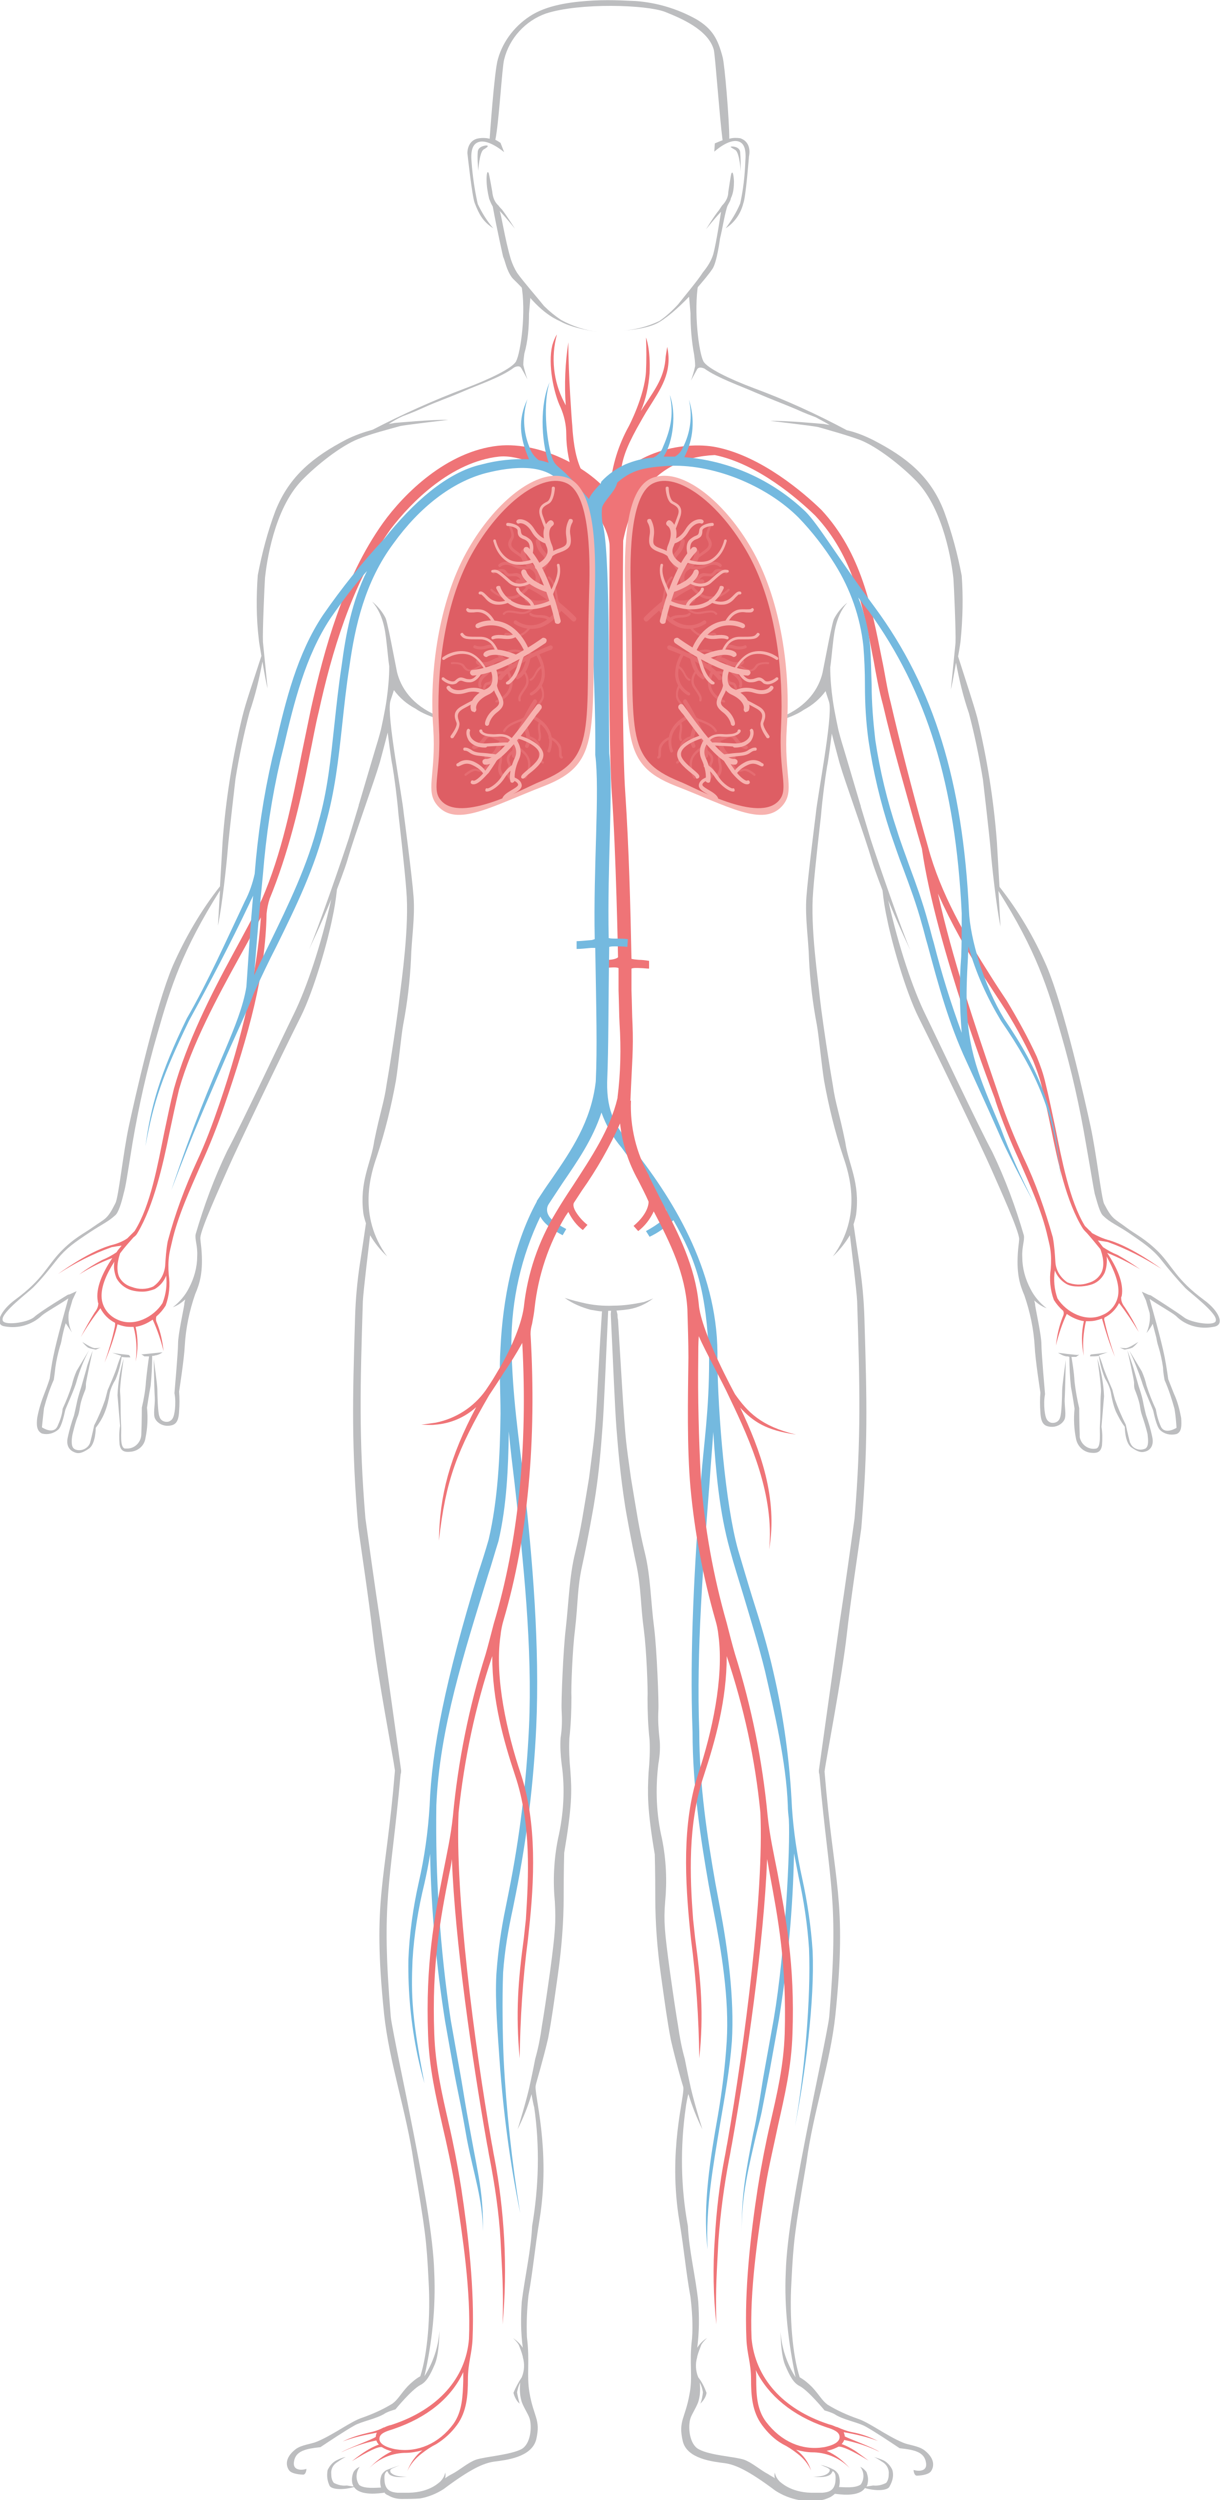 <?xml version="1.0" encoding="utf-8"?>
<!-- Generator: Adobe Illustrator 25.0.0, SVG Export Plug-In . SVG Version: 6.00 Build 0)  -->
<svg version="1.1" id="Layer_1" xmlns="http://www.w3.org/2000/svg" xmlns:xlink="http://www.w3.org/1999/xlink" x="0px" y="0px"
	 viewBox="0 0 235.7 482.9" style="enable-background:new 0 0 235.7 482.9;" xml:space="preserve">
<style type="text/css">
	.st0{fill:#BCBDBF;}
	.st1{fill:#74B9DF;}
	.st2{fill:#EF7477;}
	.st3{fill:#F7B2AF;}
	.st4{fill:#DE5E64;}
	.st5{opacity:0.4;}
	.st6{fill:#F18486;}
</style>
<g id="Group_21_1_" transform="translate(0 0)">
	<path id="Path_28_1_" class="st0" d="M93.9,28.1c0,0-1.5,0.1-1.6,1.2c-0.1,1.2,0,2.5,0.1,3.7c0,0,0.2-3.5,1-4.1
		C93.9,28.6,94.7,28.1,93.9,28.1"/>
	<path id="Path_29_1_" class="st0" d="M115.5,64.1c-2.5-0.3-4.9-1.1-7.1-2.3c-1.2-0.8-2.3-1.7-3.3-2.7c-1.1-1.4-4-4.7-5.2-6.4
		c-0.5-0.8-0.9-1.7-1.2-2.6c-1.2-4-1.9-9.1-2.2-9.4c1.5,1.6,3,3.5,3,3.5s-1.5-2.4-2.5-3.7c0,0-0.5-0.5-0.7-0.8
		C95.5,39,95.2,38,95.1,37c-0.1-0.6-0.6-3.4-0.7-3.6C94,32.7,94,34.6,94,34.6c0,1.3,0.2,2.5,0.5,3.8c0.2,0.5,0.4,1,0.7,1.5
		c0.8,4.4,2,9.7,2,9.7c0.4,0.8,0.6,2.5,1.7,4c0.1,0.2,1.8,1.7,2.6,2.8c3.6,4.6,6.5,5.5,6.8,5.7C110.6,63.4,114.6,64,115.5,64.1"/>
	<path id="Path_30_1_" class="st0" d="M143,26.7c-0.7-0.1-1.4-0.1-2.1,0.1c0-3.6-0.9-14.5-1.3-15.8c-0.9-3.4-1.9-5.4-5.1-7.3
		c-3.6-2-7.6-3.2-11.7-3.5c-0.8,0-4.4-0.3-8.1-0.1s-8.4,0.7-11.8,2.7c-3.2,1.9-5.7,5-6.7,8.6c-0.7,2.2-1.6,15.4-1.6,15.4
		c-0.8-0.2-1.7-0.2-2.5,0c-1.9,0.6-1.8,2.8-1.8,2.8s0.9,8.3,1.4,9.6c0.9,2.3,1.6,3.6,3.6,4.9c-1.2-1.4-2.2-3-3-4.7
		c-0.6-2.7-1-5.4-1.2-8.2c-0.2-2.3,0.3-3.5,1.5-3.8c1.9-0.5,4.8,2,4.8,2l-0.7-1.8c-0.3-0.2-0.6-0.4-1-0.6c0.7-3.3,1.3-14.1,1.7-15.5
		c1-4.1,4.1-7.5,8.1-8.9c6.5-2.1,19.4-1.7,23-0.3c3,1.2,8.3,3.4,9.4,7.3c0.3,1.3,1.1,12.9,1.7,17.5c-0.1,0-1.5,0.6-1.5,0.6l-0.1,1.6
		c0,0,2.7-2.5,4.6-2c1.1,0.3,1.6,1.4,1.4,3.8c-0.1,2.8-0.4,5.5-1,8.2c-0.7,1.7-1.7,3.3-2.8,4.8c1.7-1.1,2.9-2.8,3.4-4.8
		c0.5-1.2,1.1-9.1,1.1-9.1S145.4,27.5,143,26.7"/>
	<path id="Path_31_1_" class="st0" d="M141.5,28.3c0,0,1.4,0,1.5,1.1c0.1,1.2,0.1,2.4,0.1,3.7c0,0-0.2-3.5-1-4.1
		C141.5,28.6,140.7,28.3,141.5,28.3"/>
	<path id="Path_32_1_" class="st0" d="M141.8,35c0,0-0.1-2.3-0.5-1.5c-0.1,0.2-0.5,3-0.6,3.6c0,1-0.5,1.9-1.2,2.6
		c-0.2,0.3-0.4,0.6-0.6,0.9c-1,1.2-2.5,3.7-2.5,3.7s1.4-1.8,2.9-3.4c0,0-0.9,6-1.5,8.2c-0.4,1.3-1.1,2.4-2,3.5
		c-1,1.6-3.8,4.9-4.8,6.2c-1.1,1.2-2.3,2.3-3.6,3.2c-2.3,1.1-4.7,1.7-7.3,1.9c0.9-0.1,5-0.3,7.3-1.7c4.4-2.7,9.5-9.1,10.2-10.2
		c0.9-1.2,1.5-5.9,1.5-5.9c0.6-2.5,0.7-3.7,1.3-5.9c0.2-0.8,0.7-1.2,0.8-1.9C141.7,37.3,141.8,36.1,141.8,35"/>
	<path id="Path_33_1_" class="st0" d="M124.4,251.5c-1.9,0.4-3.9,0.7-5.8,0.7c-2.1,0.1-4.2-0.1-6.2-0.6c-1.8-0.4-3.3-0.9-3.3-0.9
		c1.5,1.1,3.2,1.8,5,2.3c0.8,0.1,1.5,0.3,2.2,0.3c-0.7,10.8-0.9,16.4-1.2,20.8c-0.3,3.9-0.4,4.3-1.3,11.4c-1.1,6.5-1.5,9.6-2.7,14.5
		c-1.1,4.5-1.2,9.2-1.8,14.6c-0.5,4.1-0.9,14.2-0.8,15.7c0.1,1.8,0.1,3.6-0.2,5.4c-0.1,1.7,0,3.4,0.2,5c0.7,4.8,0.4,9.7-0.7,14.5
		c-0.8,4-1,8.1-0.6,12.2c0.2,3.9,0.1,5.7-0.9,13.2c-0.8,5.7-1.2,8.3-1.6,10.7c-0.3,2.2-0.7,4.3-1.3,6.4c0,0-0.5,2.6-0.9,4.4
		c-0.6,3.1-2.5,9.2-2.5,9.2c1.1-2.2,2-4.4,2.7-6.8c0,0.2,0.4,2.3,0.5,2.5c1.1,7.6,0.9,15.4-0.4,23c-0.2,4.6-1.4,9.8-2,14.6
		c-0.2,3-0.2,5.9,0.2,8.9c-0.5-0.8-1.2-1.4-1.9-1.9c0.4,0.4,0.8,0.8,1.1,1.3c0.3,0.7,0.6,1.5,0.8,2.3l0,0.1c0.4,1.3,0.3,2.7-0.2,3.9
		c-0.6,0.9-1.2,2-1.6,3c0.2,0.8,0.6,1.6,1.2,2.1c-0.2-0.7-0.4-1.5-0.5-2.2c0.1-0.6,0.3-1.3,0.6-1.9c-0.1,1.1-0.1,2.3,0.2,3.4
		c0.2,1,1.3,2.6,1.6,3.5c0.5,1.5,0.3,5-1.6,6c-2.2,1.1-6.8,1.4-8.7,2c-1.5,0.5-3.3,2.1-4.7,2.8c-0.4,0.2-0.9,0.5-1.3,0.8
		c0.1-0.4,0.1-0.8,0-1.1c-0.1,0.7-0.5,1.3-1,1.8c-0.1,0-1.8,2-6,2.1c0,0-1.4,0-1.7,0l0,0c-0.2,0-0.3,0-0.5,0
		c-0.9-0.1-2.3-0.2-2.5-2.2c-0.1-1.2,0-1.6,0.5-2c0.1,0.2,0.2,0.3,0.3,0.5c0.7,1,3.5,0.6,3.5,0.6s-2.2,0.1-3-0.7
		c-0.2-0.1-0.2-0.4-0.2-0.6c0.1-0.1,0.2-0.2,0.4-0.3c0.7-0.3,1.4-0.6,1.4-0.6c-0.9,0.3-1.7,0.6-2.5,0.9l0,0v0c-0.4,0.2-0.8,0.6-1,1
		c-0.3,0.8-0.3,1.6-0.1,2.4c-0.8,0-3.2,0.3-4.2-0.5c-0.7-1-0.7-2.4,0.1-3.5c-0.5,0.2-0.9,0.5-1.2,1c-0.3,0.7-0.4,1.5-0.2,2.3
		c0.1,0.2,0.1,0.3,0.2,0.5l-1.3-0.2c-0.9,0.1-1.7-0.1-2.5-0.5c-0.4-0.5-0.5-1.1-0.5-1.7c-0.1-0.9,0.3-1.7,1-2.2
		c0.6-0.4,1.1-0.8,1.8-1.1c-0.7,0.1-1.3,0.4-1.9,0.7c-0.7,0.4-1.2,1-1.6,1.8c-0.2,1-0.1,2.1,0.4,3.1c0.5,0.7,2.6,0.8,4.7,0.2
		c1.2,1.8,5,1.2,5.8,1.1l0-0.1c0.2,0.3,0.5,0.5,0.8,0.6c0.8,0.5,1.7,0.7,2.6,0.7c1.2,0,2.4,0,3.6-0.1c1.6-0.3,3.1-0.9,4.5-1.8
		c5.2-3.9,7.7-5,9.7-5.3c2.3-0.3,7.3-0.8,8.2-4.3c0.9-3.9-0.5-4.3-1.3-9c-0.6-3.5,0.1-5.9-0.5-10.8c-0.1-2.7,0-5.3,0.3-8
		c0.9-5,1.2-8.9,2.1-14.4c2.3-13.9-1.1-24.6-0.7-26.2c0.2-0.9,1.4-4.8,2.4-9.1c0.7-3.7,1.1-6.7,1.9-12.4c0.7-5,1.1-10,1.1-15
		c0-5.2,0.1-8.4,0.1-8.4c1.5-8.9,1.5-11.8,1.2-15.8c-0.2-2.1-0.3-4.2-0.2-6.3c0.3-2.7,0.4-5.4,0.4-8c-0.1-1.5,0.2-9.3,0.7-13.1
		c0.6-5.2,0.4-7.9,1.4-12.4s2.2-11.4,2.2-11.4c1.1-6.5,1.4-11.4,1.7-15.2c0.3-3.7,0.7-14.2,1.1-22.5c1.3,0,2.7-0.1,4-0.3
		c1.7-0.3,3.3-1,4.7-2.1C125.5,251.1,125,251.3,124.4,251.5"/>
	<path id="Path_34_1_" class="st0" d="M18.5,260.7c-0.5-0.1-1.1-0.2-1.5-0.4c-0.4-0.3-0.8-0.7-1.1-1.1c0,0,1.9,1.3,2.5,1.2
		c0.6,0,1.1-0.1,1.1-0.1C19.1,260.4,18.8,260.6,18.5,260.7"/>
	<path id="Path_35_1_" class="st0" d="M24.7,261.7c-1-0.1-2-0.2-3-0.4c0,0,1.1,0.4,1.7,0.6c-0.3,0.6-0.5,1.2-0.7,1.8
		c-0.3,1.2-1.9,4.8-1.9,4.8s-0.2,0.8-0.5,1.9c-0.6,1.7-1.3,3.4-2.1,4.9c0,0-0.4,1.9-0.8,3.4c-0.4,1.1-1.7,1.7-2.8,1.3
		c-0.1,0-0.1-0.1-0.2-0.1c-0.7-0.4-0.6-1.7-0.4-2.8c0.3-1.2,0.6-2.5,1.1-3.7c0.2-0.6,0.3-1.3,0.4-1.9c0.2-1.1,0.6-2.1,1-3.1
		c0.1-0.4,0.1-0.7,0.1-1.1c0-0.4,1.3-6.4,1.3-6.4s-1.1,2.8-1.2,3.5c-0.2,0.7-1,3.5-1,3.5s-0.6,1.8-0.8,2.8s-0.6,2.7-0.6,2.7
		c-0.5,1.4-0.9,2.8-1.2,4.2c-0.5,2.2,0.9,2.8,1.5,3c0.6,0.2,1.3,0.1,2.6-0.8s1.3-4,1.3-4c0.7-0.9,1.3-1.9,1.7-2.9
		c0.5-1.2,0.8-2.5,1-3.8c0.2-0.9,0.6-1.8,1.1-2.6c0.6-1.4,1-2.9,1.2-4.4c0.5,0.1,1.1,0.1,1.7,0.1C25.1,262.1,25.1,261.7,24.7,261.7"
		/>
	<path id="Path_36_1_" class="st0" d="M31.4,261.2c0,0-3.7,0.4-3.9,0.4c-0.4-0.1,0,0.1,0.4,0.4c0,0,0.4,0,0.9,0
		c-0.1,0.6-0.4,2.8-0.6,4.8c-0.1,1.7-0.4,3.4-0.8,5.1c0,0,0,2.7-0.1,5.1c0,1.5-1.2,2.8-2.7,2.8c-0.2,0-0.3,0-0.5,0
		c-1-0.3-0.6-3.1-0.7-4.5s-0.1-3.8-0.1-3.8s0-1.5-0.1-2.6s0.7-6.5,0.7-6.5c-0.7,2.3-1.1,4.7-1.2,7.1c0.1,1.3,0.5,5.9,0.5,5.9
		c-0.2,1.2-0.2,2.4-0.1,3.6c0.2,1.2,0.8,1.6,2.3,1.4c1.4-0.2,2.5-1.2,2.7-2.6c0.4-1.9,0.5-3.9,0.3-5.9c0,0,0.4-2.7,0.7-4.2
		c0.2-1.9,0.3-3.9,0.3-5.8c0.2,0,0.4,0,0.6-0.1C30.3,261.8,30.9,261.6,31.4,261.2"/>
	<path id="Path_37_1_" class="st0" d="M83.9,439c-0.2-6.9-2-17-5-32c-0.1-0.7-3.2-15.4-3.4-17.4c-1.9-22.9-0.1-24.9,1.9-46.9
		c0.1-0.2,0.1-0.5,0.1-0.7c-0.6-4.4-3.2-22.9-4-28.5c-1.1-7.1-2.3-16-2.9-20.2c-1.3-15.6-1-25.7-0.5-41.9c0.1-2.1,1.2-11.1,1.4-12.8
		c0.9,1.5,2,2.9,3.3,4.1c-5.8-7.9-3.1-16.1-2-19.3c1.6-4.8,2.8-9.7,3.7-14.7c0.5-3.2,1-8.6,1.4-10.8c0.8-4.2,1.3-8.4,1.5-12.6
		c0.1-3.9,0.8-8,0.5-12.1S78,157.1,78,157.1c-0.3-3.4-3.3-18.7-2.6-21.6c0.1-0.4,0.4-1.2,0.7-2.2c1.1,1.5,2.5,2.7,4.2,3.6
		c2.2,1.6,8.1,3.4,12.7,3.6c-0.1-0.1-1.5-0.4-1.6-0.6c-2.3-0.3-4.6-0.8-6.8-1.6c-5.1-2.1-7.2-5.6-7.9-8.5l-1.1-5.6
		c0,0-0.8-4.1-1.1-4.8c-0.6-1.2-1.5-2.3-2.6-3.2c2.5,2.9,2.6,6.6,2.9,9c0.1,0.8,0.2,2.2,0.4,3.5c0,2.1-0.2,4.3-0.5,6.4
		c-0.3,2.2-1.1,5.8-1.1,5.8s-0.4,1.6-1,3.5c0,0-1.7,5.7-3.2,10.8c-0.1,0.2-0.1,0.3-0.1,0.4c-0.8,2.6-1.5,5-1.9,6.3
		c-1.3,4-6.1,17.9-7.7,21.5c0,0,2.3-4.8,4.3-9.7c-2,9-4.8,17.2-7.2,22.1s-10.3,21.7-12.9,26.5c-2.5,5.2-4.5,10.6-6.1,16.1
		c-0.2,1,0.4,2.2,0.3,4.2c0,2.2-0.6,4.3-1.6,6.2c-0.7,1.4-1.8,2.7-3.1,3.7c0.9-0.3,1.7-0.9,2.4-1.5c-0.1,0.3-0.2,0.7-0.2,1
		c-0.2,1.3-1.2,5.8-1.2,7.5s-0.7,9.6-0.7,9.6c0.2,1,0.2,2.1,0.1,3.1c-0.2,1.7-0.5,2.1-1.2,2.4c-0.8,0.2-1.6-0.2-1.8-1
		c-0.3-0.6-0.4-4.2-0.4-5.2c0-0.9-0.7-5.9-0.7-5.9s0.1,6,0.2,7.4s-0.4,3.4,0.1,4.2c0.5,0.9,1.6,1.4,2.6,1.3c1.3-0.1,1.9-0.7,2-2.8
		c0.1-1.3,0.1-2.5,0-3.8c0,0,1-6.4,1.1-8.9c0.2-3.4,0.9-6.7,2-9.9c0.9-2.1,1.6-4.3,1.2-8.9c-0.1-0.9-0.2-1.7-0.2-2
		c0.1-1.7,3.6-9.4,5.4-13.5s9.9-21,14-29.2c2.6-5.2,5.3-14.9,6.1-19c0.4-1.8,0.7-3.7,0.9-5.6c0,0,1.6-4.2,2-5.6
		c1.5-5.2,5.2-15.2,6.3-19c0,0,1-3.7,1.5-5.7c0,0,0.7,5.6,0.9,6.3c0.4,2.4,0.9,6.1,1.2,9.7c0,0,1.2,10.3,1.5,14.5
		c0.6,6.9-0.9,17.3-1.3,20.6c-0.3,2.7-1.1,8.2-1.6,11.3c-0.3,2-0.7,4.3-0.9,5.5c-0.5,3.6-1.2,5.1-2.4,11c-0.6,4.3-2.9,7.7-2.1,14
		c0.1,0.6,0.3,1.3,0.5,1.9c-0.4,2.7-0.7,4.8-1.2,8c-0.5,3.4-0.8,6.7-0.9,10.1c-0.5,16.3-0.7,24.8,0.6,40.6
		c0.6,4.4,2.1,14.2,2.8,20.5c0.9,8.1,4,24.1,4.3,26.5c-1.8,22-4.4,24.5-2.1,47c1,9.4,4.3,18.8,5.7,28.5c2.3,13.6,2.5,15.1,2.9,23.1
		c0.4,6.7-0.2,14.1-1.6,18.4c-0.9,0.5-1.7,1.2-2.4,1.9c-1.4,1.5-1.9,2.6-3,3.4c-1.8,1.1-3.8,2-5.8,2.7c-2.2,0.7-5.4,3.2-8.7,4.6
		c-1.1,0.5-3,0.6-4.2,1.5c-2.3,1.8-1.7,3.4-1.3,4c0.5,0.8,2.3,0.9,2.8,0.9c0.4,0,0.6-0.7,0.6-1.1c-1,0.3-2.7,0.3-2.4-1.4
		c0.3-2.1,2.3-2.5,5.1-2.8c1.8-1.2,4.8-3.2,6.6-4.2c1.4-0.8,4.4-1.3,6-2.4c0.6-0.3,1.2-0.5,1.9-0.7c0,0,3.1-3.8,4.8-4.7
		c1.2-0.6,1.9-1.9,2.8-4s0.9-6.5,0.9-6.5c-0.2,3.1-1.2,6.1-2.9,8.8C83.5,452.4,84.2,445.7,83.9,439"/>
	<path id="Path_38_1_" class="st0" d="M102.2,60.6l0.3-3.5l-1.8-2.2c1,5.3-0.1,13.2-1,14.9c-0.7,1.3-5,3.4-9.8,5.2
		C83.8,77.3,77.8,80,72,83c-1.8,0.5-3.5,1.1-5.1,1.9c-6.3,3.3-11,7-13.7,13.8c-1.5,4-2.6,8.2-3.4,12.4c-0.3,4.1-0.3,8.3,0.2,12.4
		c0,0.2,0.2,1.5,0.5,3.2c-1.6,5-3,8.9-3.7,11.8c-1.9,7.9-3.2,16-3.8,24.1c-0.1,1.6-0.3,5.2-0.5,8.6c-3.7,4.7-6.7,9.9-9.1,15.3
		c-3.4,8-7.4,25.9-8.5,31s-2,13.8-2.6,14.9c-1.6,3.2-1.9,2.9-4.3,4.6c-1.8,1.3-3.7,2.1-6.3,4.8c-2.6,2.7-3.4,5.3-8.7,9.2
		c-2.9,2.1-4.2,4.9-2.1,5.2c2.6,0.5,5.3-0.3,7.2-2.1c0.8-0.7,3.7-2.3,5.1-3.3c-0.5,1.9-2.2,7.7-2.9,11.2c-0.4,1.9-0.7,4.3-0.7,4.3
		s-0.4,1.3-1,2.8c-0.6,1.5-1.1,3.1-1.4,4.7c-0.2,1.5-0.1,2.6,0.9,3.1c1.1,0.3,2.3,0,3.2-0.8c0.7-0.7,1.2-3.3,1.3-3.7
		s1.9-4.3,2.2-5.6c0.6-2.1,1.4-4.1,2.4-6l-2.4,4c-0.4,0.9-0.7,1.8-0.9,2.7c-0.5,1.6-1.1,3.1-1.8,4.6c-0.1,1.2-0.5,2.3-1,3.4
		c-0.8,1.7-3,0.2-3,0.2s0.2-2,0.4-3.7c0.5-1.9,1.1-3.7,1.9-5.5c0,0,0.2-1.4,0.3-2.4c0.2-1.4,0.5-2.7,0.9-4.1
		c0.2-0.5,0.3-1.1,0.4-1.7c0.1-0.4,0.3-1.5,0.7-2.7c0.4,0.6,0.8,1.2,1.2,1.8c-0.6-1.2-0.8-2.6-0.6-3.9c0.4-1.3,0.7-2.4,0.7-2.4
		l0.8-1.7l-1.3,0.6l-0.4,0.1c0,0-5.3,3.2-6.5,4.3s-6.2,1.8-6.1,0.5c-0.2-1.4,5-5.3,5.9-6.2c1.7-1.7,3.2-3.6,4.7-5.5
		c1.7-2.1,3.3-3.2,6.3-5.2c2.1-1.4,3.5-2,4.8-3.2c0.7-0.5,1.3-2.6,1.7-4.3c0.4-1.4,0.6-2.9,1.7-9.7c1.2-7.1,2.8-14.2,4.8-21.1
		c2.6-9.1,4.8-16.1,12.1-27.7c-0.2,3.7-0.4,6.8-0.4,6.8c0.8-3.7,1.7-12.1,1.9-14.7s1.5-13.6,1.5-13.7c0.7-4.3,1.6-8.6,2.7-12.8
		c1.1-3.2,1.9-6.5,2.5-9.8c0.4,2.4,0.8,4.5,1,5.2l-0.9-9c-0.1-1.9,0.3-11,0.4-12.4c0.3-2.8,1.7-13.2,7.1-18.8c2.9-3,7.6-6.7,10.9-8
		c2.4-1,6-1.9,8.1-2.5c0.8-0.2,9.3-1.2,9.3-1.2c-2.9-0.1-10.4,0.6-10.4,0.6s-0.4,0.1-1.1,0.2c0.9-0.6,1.8-1.1,2.7-1.5
		c1-0.4,1.7-0.6,3.9-1.6c3.1-1.4,4.3-1.7,7.8-3.2c2.7-1.2,7.3-2.7,9.8-4.6c0,0,1-0.6,1.4,0.1c0.6,1,1.2,2.2,1.2,2.2
		c-0.3-0.9-0.6-1.9-0.8-2.8c0-0.7,0.1-1.5,0.2-2.2C102,65.9,102.2,63.2,102.2,60.6"/>
	<path id="Path_39_1_" class="st0" d="M172.4,477.1c-0.3-0.7-0.9-1.4-1.6-1.8c-0.6-0.3-1.3-0.5-1.9-0.7c0.6,0.3,1.2,0.7,1.8,1.1
		c0.7,0.5,1.1,1.4,1,2.2c0,0.6-0.1,1.2-0.5,1.7c-0.8,0.4-1.6,0.6-2.5,0.5l-1.3,0.2c0.1-0.2,0.2-0.3,0.2-0.5c0.2-0.8,0.1-1.5-0.2-2.3
		c-0.3-0.4-0.7-0.8-1.2-1c0.8,1,0.8,2.4,0.1,3.4c-1.1,0.8-3.4,0.5-4.2,0.5c0.2-0.8,0.2-1.6-0.1-2.4c-0.2-0.4-0.6-0.8-1-1v0l0,0
		c-0.8-0.4-1.6-0.7-2.5-0.9c0,0,0.7,0.3,1.4,0.6c0.1,0.1,0.3,0.2,0.4,0.3c0,0.2,0,0.4-0.2,0.6c-0.8,0.9-3,0.8-3,0.8s2.7,0.4,3.5-0.6
		c0.1-0.2,0.2-0.3,0.3-0.5c0.5,0.4,0.6,0.8,0.5,2c-0.2,2-1.6,2.1-2.5,2.2c-0.2,0-0.3,0-0.5,0l0,0c-0.3,0-1.7,0-1.7,0
		c-4.1-0.1-5.9-2.1-6-2.1c-0.5-0.5-0.9-1.1-1-1.8c-0.1,0.4-0.1,0.8,0,1.1c-0.4-0.3-0.9-0.5-1.3-0.8c-1.4-0.7-3.2-2.3-4.7-2.8
		c-1.9-0.6-6.5-0.8-8.7-2c-1.9-1-2.1-4.5-1.6-6c0.3-0.9,1.4-2.5,1.6-3.5c0.3-1.1,0.3-2.3,0.2-3.4c0.3,0.6,0.5,1.2,0.6,1.9
		c-0.1,0.8-0.2,1.5-0.5,2.2c0.6-0.6,1.1-1.3,1.2-2.1c-0.4-1.1-0.9-2.1-1.6-3c-0.5-1.2-0.6-2.6-0.2-3.9l0-0.1
		c0.2-0.8,0.5-1.5,0.8-2.3c0.3-0.5,0.7-0.9,1.1-1.3c-0.8,0.5-1.4,1.1-1.9,1.9c0.4-3,0.4-5.9,0.2-8.9c-0.5-4.8-1.8-10-2-14.6
		c-1.4-7.6-1.5-15.3-0.4-23c0-0.2,0.4-2.4,0.5-2.5c0.7,2.3,1.6,4.6,2.7,6.8c0,0-1.9-6.1-2.5-9.2c-0.4-1.8-0.9-4.4-0.9-4.4
		c-0.6-2.1-1-4.3-1.3-6.4c-0.4-2.4-0.8-5-1.6-10.7c-1-7.5-1.2-9.4-0.9-13.2c0.4-4.1,0.2-8.2-0.6-12.2c-1.1-4.7-1.3-9.6-0.7-14.5
		c0.3-1.7,0.4-3.4,0.2-5c-0.2-1.8-0.3-3.6-0.2-5.4c0.1-1.5-0.3-11.6-0.8-15.7c-0.7-5.4-0.7-10.1-1.8-14.6c-1.2-4.9-1.6-8-2.7-14.5
		c-1-7.1-1-7.5-1.3-11.4c-0.3-4.1-0.6-9.5-1.2-19.2c-0.1-0.3-0.1-0.7-0.1-1c-0.1-0.4-0.2-0.8-0.3-1.2c0-0.1-0.1-0.2-0.1-0.3
		c-0.3,0.1-0.5,0.2-0.8,0.3c0,0.4-0.1,0.8-0.1,1.2c0.4,8.2,0.8,18.3,1.1,22c0.3,3.8,0.7,8.8,1.7,15.2c0,0.1,1.2,6.9,2.2,11.4
		c0.9,4.5,0.7,7.2,1.4,12.4c0.5,3.8,0.8,11.6,0.7,13.1c0,2.7,0.1,5.4,0.4,8.1c0.1,2.1,0,4.2-0.2,6.3c-0.2,4-0.3,6.9,1.2,15.8
		c0,0,0.1,3.2,0.1,8.4c0,5,0.4,10.1,1.1,15c0.8,5.7,1.2,8.7,1.9,12.4c1,4.3,2.1,8.2,2.4,9.1c0.4,1.6-3.1,12.3-0.7,26.2
		c0.9,5.5,1.2,9.4,2.1,14.4c0.3,2.6,0.5,5.3,0.3,8c-0.6,4.9,0.2,7.3-0.5,10.8c-0.8,4.6-2.2,5.1-1.3,9c0.8,3.5,5.9,4,8.2,4.3
		c2,0.3,4.5,1.4,9.7,5.3c1.4,0.9,2.9,1.5,4.5,1.8c1.2,0.1,2.4,0.2,3.6,0.1c0.9,0,1.8-0.3,2.6-0.7c0.3-0.2,0.6-0.4,0.8-0.6l0,0
		c0.8,0.1,4.6,0.7,5.8-1.1c2.1,0.6,4.2,0.5,4.7-0.2C172.5,479.2,172.7,478.1,172.4,477.1"/>
	<path id="Path_40_1_" class="st0" d="M217.3,260.7c0.5-0.1,1.1-0.2,1.5-0.4c0.4-0.3,0.8-0.7,1.1-1.1c0,0-1.9,1.3-2.5,1.2
		c-0.6,0-1.1-0.1-1.1-0.1C216.6,260.4,216.9,260.6,217.3,260.7"/>
	<path id="Path_41_1_" class="st0" d="M222.6,277.5c-0.3-1.4-0.7-2.8-1.2-4.2c0,0-0.4-1.6-0.6-2.7s-0.8-2.8-0.8-2.8s-0.8-2.8-1-3.5
		s-1.2-3.5-1.2-3.5s1.4,6.1,1.3,6.4c0,0.4,0,0.7,0.1,1.1c0.4,1,0.8,2.1,1,3.1c0.1,0.7,0.2,1.3,0.4,1.9c0.4,1.2,0.8,2.4,1.1,3.7
		c0.1,1,0.3,2.3-0.4,2.8c-1.1,0.5-2.4,0.1-2.9-1c0-0.1-0.1-0.1-0.1-0.2c-0.4-1.5-0.8-3.4-0.8-3.4c-0.8-1.6-1.5-3.2-2.1-4.9
		c-0.3-1.1-0.5-1.9-0.5-1.9s-1.6-3.6-1.9-4.8c-0.2-0.6-0.4-1.2-0.7-1.8c0.6-0.2,1.7-0.6,1.7-0.6c-1,0.2-2,0.3-3,0.4
		c-0.5,0-0.4,0.4-0.4,0.4c0.6,0,1.1,0,1.7-0.1c0.2,1.5,0.6,3,1.2,4.4c0.5,0.8,0.9,1.7,1.1,2.6c0.2,1.3,0.5,2.6,1,3.8
		c0.5,1,1,2,1.7,2.9c0,0,0,3.1,1.3,4s1.9,1,2.6,0.8C221.7,280.3,223.1,279.7,222.6,277.5"/>
	<path id="Path_42_1_" class="st0" d="M212,262.4c0,0,0.8,5.4,0.7,6.5c-0.1,1.1-0.1,2.6-0.1,2.6s0,2.5-0.1,3.8s0.3,4.2-0.7,4.5
		c-1.5,0.3-2.9-0.7-3.2-2.2c0-0.2,0-0.3,0-0.5c-0.1-2.4-0.1-5.1-0.1-5.1c-0.4-1.7-0.7-3.4-0.9-5.1c-0.1-2-0.5-4.2-0.6-4.8
		c0.5,0,0.9,0,0.9,0c0.4-0.3,0.8-0.5,0.4-0.4c-0.2,0.1-3.9-0.4-3.9-0.4c0.5,0.3,1,0.6,1.6,0.7c0.2,0,0.4,0,0.6,0.1
		c0,1.9,0.1,3.9,0.3,5.8c0.3,1.5,0.7,4.2,0.7,4.2c-0.2,2-0.1,4,0.3,5.9c0.3,1.4,1.4,2.4,2.7,2.6c1.5,0.2,2.1-0.2,2.3-1.4
		c0.1-1.2,0.1-2.4-0.1-3.6c0,0,0.4-4.6,0.5-5.9C213.2,267.1,212.7,264.7,212,262.4"/>
	<path id="Path_43_1_" class="st0" d="M151.8,439c0.2-6.9,2-17,5-32c0.1-0.7,3.2-15.4,3.4-17.4c1.9-22.9,0.1-24.9-1.9-46.9
		c-0.1-0.2-0.1-0.5-0.1-0.7c0.6-4.4,3.2-22.9,4-28.5c1.1-7.1,2.3-16,2.9-20.2c1.3-15.6,1-25.7,0.5-41.9c-0.1-2.1-1.2-11.1-1.4-12.8
		c-0.9,1.5-2,2.9-3.3,4.1c5.8-7.9,3.1-16.1,2-19.3c-1.6-4.8-2.8-9.7-3.7-14.7c-0.5-3.2-1-8.6-1.4-10.8c-0.8-4.2-1.3-8.4-1.5-12.6
		c-0.1-3.9-0.8-8-0.5-12.1s1.8-15.9,1.8-15.9c0.3-3.4,3.3-18.7,2.6-21.6c-0.1-0.4-0.4-1.2-0.7-2.2c-1.1,1.5-2.5,2.7-4.2,3.6
		c-2.2,1.6-8.1,3.4-12.7,3.6c0.1-0.1,1.5-0.4,1.6-0.6c2.3-0.3,4.6-0.8,6.8-1.6c5.1-2.1,7.2-5.6,7.9-8.5l1.1-5.6c0,0,0.8-4.1,1.1-4.8
		c0.6-1.2,1.5-2.3,2.6-3.2c-2.5,2.9-2.6,6.6-2.9,9c-0.1,0.8-0.2,2.2-0.4,3.5c0,2.1,0.2,4.3,0.5,6.4c0.3,2.2,1.1,5.8,1.1,5.8
		s0.4,1.6,1,3.5c0,0,1.7,5.7,3.2,10.8c0.1,0.2,0.1,0.3,0.1,0.4c0.8,2.6,1.5,5,1.9,6.3c1.3,4,6.1,17.9,7.7,21.5c0,0-2.3-4.8-4.3-9.7
		c2,9,4.8,17.2,7.2,22.1s10.3,21.7,12.9,26.5c2.5,5.2,4.5,10.6,6.1,16.1c0.2,1-0.4,2.2-0.3,4.2c0,2.2,0.6,4.3,1.6,6.2
		c0.7,1.4,1.8,2.7,3.1,3.7c-0.9-0.3-1.7-0.9-2.4-1.5c0.1,0.3,0.2,0.7,0.2,1c0.2,1.3,1.2,5.8,1.2,7.5s0.7,9.6,0.7,9.6
		c-0.2,1-0.2,2.1-0.1,3.1c0.2,1.7,0.5,2.1,1.2,2.4c0.8,0.2,1.6-0.2,1.8-1c0.3-0.6,0.4-4.2,0.4-5.2c0-0.9,0.7-5.9,0.7-5.9
		s-0.1,6-0.2,7.4s0.4,3.4-0.1,4.2c-0.5,0.9-1.6,1.4-2.6,1.3c-1.3-0.1-1.9-0.7-2-2.8c-0.1-1.3-0.1-2.5,0-3.8c0,0-1-6.4-1.1-8.9
		c-0.2-3.4-0.9-6.7-2-9.9c-0.9-2.1-1.6-4.3-1.2-8.9c0.1-0.9,0.2-1.7,0.2-2c-0.1-1.7-3.6-9.4-5.4-13.5s-9.9-21-14-29.2
		c-2.6-5.2-5.3-14.9-6.1-19c-0.4-1.8-0.7-3.7-0.9-5.6c0,0-1.6-4.2-2-5.6c-1.5-5.2-5.2-15.2-6.3-19c0,0-1-3.7-1.5-5.7
		c0,0-0.7,5.6-0.9,6.3c-0.4,2.4-0.9,6.1-1.2,9.7c0,0-1.2,10.3-1.5,14.5c-0.6,6.9,1,17.3,1.3,20.6c0.3,2.7,1.1,8.2,1.6,11.3
		c0.3,2,0.7,4.3,0.9,5.5c0.5,3.6,1.2,5.1,2.4,11c0.6,4.3,2.9,7.7,2.1,14c-0.1,0.6-0.3,1.3-0.5,1.9c0.4,2.7,0.7,4.8,1.2,8
		c0.5,3.4,0.8,6.7,0.9,10.1c0.5,16.3,0.7,24.8-0.6,40.6c-0.6,4.4-2.1,14.2-2.8,20.5c-0.9,8.1-4,24.1-4.3,26.5
		c1.8,22,4.4,24.5,2.1,47c-1,9.4-4.3,18.8-5.6,28.5c-2.3,13.6-2.5,15.1-2.9,23.1c-0.4,6.7,0.2,14.1,1.6,18.4
		c0.9,0.5,1.7,1.2,2.4,1.9c1.4,1.5,1.9,2.6,3,3.4c1.8,1.1,3.8,2,5.8,2.7c2.2,0.7,5.4,3.2,8.7,4.6c1.1,0.5,3,0.6,4.2,1.5
		c2.3,1.8,1.7,3.4,1.3,4c-0.5,0.8-2.3,0.9-2.8,0.9c-0.4,0-0.6-0.7-0.6-1.1c1,0.3,2.7,0.3,2.4-1.4c-0.3-2.1-2.3-2.5-5.1-2.8
		c-1.8-1.2-4.8-3.2-6.6-4.2c-1.4-0.8-4.4-1.3-6-2.4c-0.6-0.3-1.2-0.5-1.9-0.7c0,0-3.1-3.8-4.8-4.7c-1.2-0.6-1.9-1.9-2.8-4
		s-0.9-6.5-0.9-6.5c0.2,3.1,1.2,6.1,2.9,8.8C152.3,452.4,151.5,445.7,151.8,439"/>
	<path id="Path_44_1_" class="st0" d="M232.6,251.1c-5.3-3.9-6.1-6.5-8.7-9.2c-2.7-2.7-4.6-3.5-6.3-4.8c-2.4-1.8-2.7-1.5-4.3-4.6
		c-0.5-1.1-1.5-9.8-2.6-14.9s-5.1-23-8.5-31c-2.4-5.5-5.4-10.6-9.1-15.3c-0.2-3.4-0.4-7-0.5-8.6c-0.6-8.1-1.9-16.2-3.8-24.1
		c-0.8-2.9-2.1-6.8-3.7-11.8c0.3-1.6,0.5-3,0.5-3.2c0.4-4.1,0.5-8.3,0.2-12.4c-0.8-4.2-1.9-8.3-3.4-12.4
		c-2.6-6.8-7.3-10.5-13.7-13.8c-1.6-0.8-3.3-1.5-5.1-1.9c-5.8-3.1-11.7-5.8-17.9-8.1c-4.8-1.8-9.1-3.9-9.8-5.2
		c-0.9-1.7-1.9-9.7-1-15l-1.8,2.2l0.3,3.5c0,2.7,0.2,5.3,0.7,8c0.1,0.7,0.2,1.5,0.2,2.2c-0.2,1-0.5,1.9-0.8,2.8c0,0,0.6-1.1,1.2-2.2
		c0.4-0.6,1.4-0.1,1.4-0.1c2.5,1.8,7.1,3.4,9.8,4.6c3.5,1.5,4.7,1.9,7.8,3.2c2.2,1,2.9,1.2,3.9,1.6c0.9,0.5,1.9,1,2.7,1.5
		c-0.7-0.1-1.1-0.2-1.1-0.2s-7.5-0.7-10.4-0.6c0,0,8.6,1,9.3,1.2c2.1,0.6,5.7,1.6,8.1,2.5c3.3,1.3,8,5,10.9,8
		c5.3,5.6,6.8,15.9,7.1,18.8c0.1,1.3,0.5,10.5,0.4,12.4l-0.9,9c0.2-0.7,0.6-2.9,1-5.2c0.6,3.3,1.4,6.6,2.5,9.8
		c1.1,4.2,2,8.5,2.7,12.8c0,0,1.3,11.1,1.5,13.7s1.1,11,1.9,14.7c0,0-0.2-3.2-0.4-6.9c7.3,11.6,9.5,18.6,12.1,27.7
		c2,6.9,3.6,14,4.8,21.1c1.2,6.8,1.4,8.3,1.7,9.7c0.5,1.7,1,3.8,1.7,4.3c1.2,1.2,2.7,1.8,4.8,3.2c2.9,2,4.6,3.1,6.3,5.2
		c1.5,1.9,3,3.7,4.7,5.5c0.9,0.9,6.1,4.8,5.9,6.2c0.1,1.3-4.8,0.5-6.1-0.5s-6.5-4.3-6.5-4.3l-0.4-0.1l-1.3-0.6l0.8,1.7
		c0,0,0.3,1.1,0.7,2.4c0.2,1.3-0.1,2.7-0.6,3.9c0.5-0.6,0.9-1.2,1.2-1.8c0.3,1.2,0.6,2.3,0.7,2.7c0.1,0.6,0.2,1.1,0.4,1.7
		c0.4,1.3,0.7,2.7,0.9,4.1c0,0.9,0.3,2.4,0.3,2.4c0.8,1.8,1.4,3.7,1.9,5.5c0.3,1.7,0.4,3.7,0.4,3.7s-2.2,1.4-3-0.2
		c-0.5-1.1-0.8-2.2-1-3.4c-0.7-1.5-1.3-3-1.8-4.6c-0.2-0.9-0.5-1.8-0.9-2.7l-2.4-4c0.9,1.9,1.7,3.9,2.4,6c0.3,1.2,2.1,5.2,2.2,5.6
		s0.6,3,1.3,3.7c0.8,0.8,2,1.1,3.2,0.8c1-0.4,1-1.6,0.9-3.1c-0.3-1.6-0.7-3.2-1.4-4.7c-0.6-1.5-1.1-2.8-1.1-2.8s-0.3-2.3-0.7-4.3
		c-0.7-3.5-2.4-9.4-2.9-11.2c1.4,1,4.3,2.6,5.1,3.3c1.9,1.9,4.6,2.6,7.2,2.1C236.8,256,235.5,253.2,232.6,251.1"/>
	<path id="Path_45_1_" class="st1" d="M157,376.9c-0.3-4.7-1-9.4-2-14c-1-4.5-1.7-9.2-2-13.8c-0.4-8.8-1.6-17.6-3.6-26.2
		c-1.1-4.9-2.6-9.8-4.1-14.5c-0.9-2.9-1.8-6-2.7-9c-2.5-8.9-3.9-26.6-4-36.6l0,0c0.4-16.4-8-30.4-16.2-40.8
		c-0.3-0.4-0.6-0.7-0.8-1.1c-2.5-3.3-4.4-5.9-4.3-11.9l-1.1,0l-1.1-0.1c-0.9,7.8-4.8,13.4-8.5,18.8c-1,1.4-2,2.9-2.9,4.3l0,0.1
		c-4.6,8.4-6.6,19.3-7,28.2h0c-0.3,4.3,0,8.5,0,12.8c-0.1,8.1-0.5,16.6-2.3,24.3c-0.6,2.1-1.3,4.3-2,6.4c-6.4,20.9-9,34.2-9.4,45
		c-0.3,5-1,10-2.1,14.8c-1.1,4.9-1.8,9.9-2,14.9c-0.1,6.3,0.5,12.5,1.8,18.7c0.4,1.8,0.8,3.5,1.3,5.2c-2.4-12.4-2.6-16.9-2.3-23.8
		c0.3-5,1.1-9.9,2.3-14.8c0.4-1.8,0.8-3.7,1.1-5.7c0.2,10.9,1.2,21.7,2.9,32.4c0.6,3.4,1.2,6.8,1.8,10.1c0.4,2.2,1.1,5.4,1.5,7.6
		c0.3,1.6,0.6,3.3,0.9,5c1.4,7.2,3,11.3,3.1,17.8c0.1-7.3-0.9-10.8-2.2-18c-0.3-1.6-0.6-3.3-0.9-4.9c-0.4-2.2-0.9-5.5-1.3-7.7
		c-0.6-3.3-1.2-6.7-1.8-10.1c-2.1-13.8-3-27.7-2.8-41.6c0.6-14.7,5.4-29.5,10-44.5c0.7-2.1,1.3-4.3,2-6.5c1.6-6.9,1.9-14.1,2-21.2
		c0.3,3.3,0.7,6.6,1.1,9.9c1.7,15,3.5,32,2.8,47.2c-0.5,10.7-1.8,21.3-3.9,31.8c-0.2,1-0.4,2-0.6,3c-0.9,4.3-1.5,8.6-1.8,12.9
		c-0.3,5.3,0.3,11.9,0.6,16.5c0.7,10,2,19.9,4,29.7c-1.6-9.9-2.7-19.9-3.2-29.9c-0.2-4.5-0.3-11.4-0.1-16.6c0.3-4.2,1-8.3,1.9-12.4
		c0.2-1,0.4-2,0.6-3c2.1-10.6,3.4-21.2,3.9-32c0.7-15.4-0.7-32.4-2.4-47.5c-1-8.7-2.2-16.2-2.4-26.5c0-8.5,1.9-16.9,5.6-24.6
		c0.6,1.2,2,2.4,4.3,3.6l0.7-1.2c-2.1-1.1-3.1-1.9-3.5-2.8c-0.3-0.6-0.3-1.4,0.1-2c0.9-1.4,1.8-2.7,2.7-4.1
		c2.8-4.1,5.8-8.4,7.5-13.6c0.9,2.5,2.2,4.8,3.9,6.8c0.3,0.4,0.5,0.7,0.8,1.1c2.8,3.5,5.4,7.1,7.8,10.9c0.4,1.1,0,1.4-0.7,2
		c-1,0.8-2.1,1.5-3.2,2.1l0.7,1.1c1.7-0.8,3.2-1.9,4.6-3.2c4.4,7.7,6.4,13.6,6.9,26.9c0,10-1,15.9-1.6,23.6
		c-1.2,15.5-2.2,32.7-1.6,48.4c0,10.5,1.6,20.8,3.1,29.4c0.3,1.6,0.6,3.2,0.9,4.8c1.6,8.1,3.1,17.3,2.6,25.5
		c-0.3,4.8-0.9,9.6-1.7,14.3c-1.4,7.9-3,17.3-2,25.9c-0.4-8.1,1.1-16.2,2.4-24.1c0.9-5.3,1.9-10.7,2.3-16.1
		c0.5-8.3-0.8-17.9-2.3-25.8c-0.3-1.6-0.6-3.2-0.9-4.8c-1.5-8.6-3.1-18.8-3.1-29.2c-0.6-15.6,0.8-32.8,2-48.3
		c0.2-3.2,0.5-6.4,0.7-9.6c0.5,7.8,1.2,15.5,3.2,22.7c0.8,3,1.8,6.1,2.7,9.1c1.4,4.7,2.9,9.5,4.1,14.4c1.8,7.9,4.1,17.6,4.4,25.9
		c0,0.9,0.1,1.8,0.2,2.7l0,0c0.3,5.3-0.7,25.6-2.9,38.5c-0.6,3.3-1.2,6.7-1.8,10c-0.4,2.1-0.8,5.1-1.2,7.2c-0.3,1.7-0.6,3.4-1,5.1
		c-1.4,7.3-2.3,11.8-2.2,19.2c-0.1-7.3,1.4-13,2.9-19.5c0.4-1.7,0.8-3,1.1-4.7c0.4-2.1,1-5.1,1.4-7.2c0.6-3.3,1.2-6.7,1.8-10
		c1.7-10.6,2.7-21.3,2.9-32c0.3,1.5,0.6,3.1,0.9,4.6c1,4.5,1.7,9.2,2,13.8c0.4,9.4-0.9,24.3-2.7,34.3
		C155.6,400.5,157.4,386.4,157,376.9"/>
	<path id="Path_46_1_" class="st2" d="M159.2,472.7c-4.3,0.7-8.3-1.1-11.2-4.9c-1.8-2.4-1.9-5.3-1.9-8.4c0-0.5,0-1.1-0.1-1.6
		c2.4,4.9,7.1,8.8,13.5,11l0.3,0.1c1.3,0.4,2.4,0.9,2.4,1.8C162.3,472.1,159.7,472.6,159.2,472.7 M89.5,459.8
		c-0.1,3.1-0.2,6-1.9,8.4c-2.8,3.8-6.9,5.6-11.2,4.9c-0.5-0.1-3.1-0.6-3.1-2c0-1,1.1-1.4,2.4-1.8l0.3-0.1c6.5-2.2,11.2-6,13.5-11
		C89.5,458.8,89.5,459.3,89.5,459.8 M162,472.6c0.6-0.1,2.6,0.7,5.8,2.7c0,0-1.3-1-2.6-1.9c-0.8-0.5-1.7-1-2.6-1.3
		c0.2-0.2,0.4-0.5,0.5-0.8c2.3,0.5,4.6,1.2,6.8,2.3c-1.3-0.9-6.1-2.6-6.7-3v0c0-0.3-0.1-0.5-0.2-0.8c2.3,0.4,4.5,0.9,6.6,1.7
		c-1.6-0.8-3.3-1.4-5-1.7c-1-0.2-2-0.6-2.9-1c0,0,0,0-0.1,0l0,0c-0.5-0.2-0.9-0.4-1.4-0.5l-0.3-0.1c-8.7-2.9-14-8.9-14.7-16.5
		c-0.4-9.2,1.2-19.8,2.6-28.8l0.1-0.6c0.6-3.7,1.7-8.3,2.4-11.7c1.3-5.8,2.6-11.3,2.8-17.7c0.5-13.5-1.3-22.5-2.9-31.2
		c-0.7-3.6-1.5-7.1-1.9-11l0,0c-1-10.6-3.1-21-6.3-31.2c-0.5-1.7-1.2-4.4-1.6-6c-2.6-9.1-4.3-18.5-5-28c-0.4-7.6-0.6-15.6-0.5-23.2
		c0-1.4,0-2.8,0.1-4.2c1.4,3.2,4.4,8.5,6,12c4.1,8.5,8.6,18.8,7.6,29.2c1.7-10-1.7-19.2-5.6-27.4c2.5,2.7,5,4.4,10.8,5.2
		c-6.8-1.6-9.4-4.4-11.8-7.8c0,0-6.6-12-7-17.4l0,0c-0.7-7.3-3.9-13.6-7.1-19.7c-0.8-1.6-1.7-3.3-2.5-5l0-0.1
		c-2.5-4.4-3.7-9.5-3.5-14.5c-0.9-0.2-1.7-0.3-2.6-0.5c-1.4,6-5.1,11.5-8.6,16.9c-1.2,1.8-2.3,3.5-3.3,5.2
		c-3.4,5.6-5.5,11.8-6.2,18.3c-0.5,3.7-2.9,8.9-5,12.3c-0.7,1.2-1.1,1.9-2.4,3.8c-2.3,3.2-5.7,5.4-9.6,6.2l-2.8,0.4
		c0.4,0,2.2,0.1,2.6,0c3-0.2,5.8-1.4,8-3.4c-5.1,9.6-7.1,17.1-7.2,25.8c1.3-11.8,3.6-17.6,9.7-28.1c0,0,2.2-3.3,2.8-4.3
		c1.3-1.9,2.5-3.8,3.6-5.8c1.1,20.3-0.8,38.5-5.5,54.2c-0.4,1.5-1.1,4.3-1.6,6c-3.2,10.1-5.3,20.6-6.3,31.2l0,0
		c-0.4,3.9-1.2,7.4-1.9,11c-1.7,8.7-3.4,17.7-2.9,31.2c0.2,6.4,1.5,11.9,2.8,17.7c0.8,3.4,1.8,8,2.4,11.7l0.1,0.6
		c1.4,9.1,3,19.6,2.6,28.8c-0.6,7.6-6,13.6-14.7,16.5l-0.3,0.1c-0.5,0.1-1,0.3-1.4,0.5l0,0l-0.1,0c-0.9,0.5-1.9,0.8-2.9,1
		c-1.7,0.4-3.4,0.9-5,1.7c2.1-0.8,4.4-1.3,6.6-1.7c-0.1,0.2-0.2,0.5-0.2,0.8v0c-0.6,0.5-5.4,2.2-6.7,3c2.1-1,4.4-1.8,6.8-2.3
		c0.1,0.3,0.3,0.6,0.5,0.8c-0.9,0.3-1.8,0.8-2.6,1.3c-1.4,0.9-2.6,1.9-2.6,1.9c3.2-2,5.2-2.9,5.8-2.7h0c0.6,0.4,1.2,0.6,1.9,0.8
		c-1.7,0.8-3.2,2-4.5,3.4c1.8-1.9,4.3-3,6.9-3.1v0c0.1,0,0.2,0,0.2,0c1.1,0,2.2-0.2,3.3-0.5c-1.3,1-2.3,2.4-2.9,4
		c0.6-1.3,1.6-2.5,2.8-3.4c0.9-0.7,1.8-1.3,2.8-1.8l0,0c1.6-1,2.9-2.2,4-3.7c1.9-2.6,2.1-5.8,2.1-8.8c0-3.2,0.8-5,0.9-7.9
		c0.4-9.4-0.8-19.9-2.2-29.1l-0.1-0.6c-0.6-3.8-1.5-8.4-2.3-11.8c-1.3-5.7-2.6-11.2-2.8-17.4c-0.5-13.4,1.2-22.3,2.9-30.9
		c0.2-0.9,0.4-1.9,0.5-2.8c0.6,15.9,3.9,38.7,6.8,55.1c0.2,0.9,0.3,1.8,0.5,2.7c1,5.2,1.8,10.5,2.1,15.8c0.3,6.2,0.6,9.1,0.4,16.3
		c0.5-5.5,0.6-11.1,0.3-16.6c-0.3-5.3-0.9-10.5-1.9-15.7c-0.2-0.9-0.3-1.8-0.5-2.7c-3.4-19.3-7.1-48.2-6.4-63.9
		c1.1-10.3,3.2-20.4,6.5-30.2c0,8.6,2.2,16.4,4.4,23c3.2,9.5,2.6,19.7,2.1,27.8l-0.4,3.7c-1.1,8.1-1.6,14.5-0.8,23.2
		c0.1-7.7,0.6-15.4,1.6-23l0.2-1.9c1-9.2,1.6-20.5-1.6-30.1c-2.6-7.8-5.1-18.5-3.9-26.7c0.1-1,0.3-2,0.6-3v0
		c4.7-16,6.4-34.6,5.2-55.2c0-0.7,0.1-1.3,0.3-2c0.2-1.1,0.4-2.1,0.5-3.2c0.7-6.2,2.7-12.2,5.9-17.5c0.2-0.3,0.4-0.6,0.6-0.9
		c0.7,1.4,1.6,2.6,2.8,3.5l0.9-1c-0.9-0.7-1.7-1.6-2.3-2.6c-0.7-1.2-0.3-1.7-0.3-1.7c0.5-0.8,1-1.5,1.5-2.3c2.9-4.1,5.4-8.5,7.4-13
		c0.4,3.9,1.6,7.6,3.5,11c0.7,1.4,1.4,2.7,2,4.1h0c0,0,0.2,2.1-2.9,4.7l0.9,1c1.3-1,2.3-2.3,3-3.8c3.2,6.1,6.1,12,6.5,18.9
		c0.1,3.5,0.2,6.6,0.2,9.3c-0.1,7.8-0.3,17.3,0.4,25.2c0.8,8.6,2.4,17.1,4.8,25.5v0c0.3,1,0.5,2,0.6,3c1.1,8.2-1.3,18.9-3.9,26.7
		c-3.2,9.7-2.5,21-1.6,30.1l0.2,1.9c1,7.6,1.5,15.3,1.6,23c0.9-8.7,0.3-15.1-0.8-23.2l-0.4-3.7c-0.6-8.1-1.1-18.3,2.1-27.8
		c2.2-6.7,4.4-14.5,4.4-23c3.3,9.8,5.5,19.9,6.5,30.2c0.7,15.7-3,44.6-6.4,63.9c-0.2,0.9-0.3,1.8-0.5,2.7c-1,5.2-1.6,10.4-1.9,15.7
		c-0.4,5.5-0.3,11.1,0.3,16.6c-0.2-7.2,0.1-10.1,0.4-16.3c0.4-5.3,1.1-10.6,2.1-15.8c0.2-0.9,0.3-1.8,0.5-2.7
		c2.9-16.4,6.2-39.2,6.8-55.1c0.2,0.9,0.3,1.8,0.5,2.8c1.6,8.6,3.3,17.5,2.9,30.9c-0.2,6.3-1.5,11.7-2.8,17.4
		c-0.8,3.4-1.7,8-2.3,11.8l-0.1,0.6c-1.4,9.1-2.6,19.7-2.2,29.1c0.1,3,0.9,4.7,0.9,7.9c0,3.1,0.2,6.2,2.1,8.8c1.1,1.5,2.4,2.8,4,3.7
		l0,0c1,0.5,1.9,1.1,2.8,1.8c1.2,0.9,2.1,2,2.7,3.3c-0.5-1.6-1.5-3-2.9-4c1.1,0.3,2.2,0.5,3.3,0.5c0.1,0,0.2,0,0.2,0v0
		c2.6,0.1,5.1,1.2,6.9,3.1c-1.2-1.4-2.7-2.6-4.5-3.4C160.8,473.2,161.4,472.9,162,472.6L162,472.6"/>
	<path id="Path_47_1_" class="st2" d="M123.4,185.4c-1.3-0.1-1.4-0.2-1.4-0.2l0,0c-0.2-10.3-0.5-21.5-1.2-32.1
		c-0.9-12.7-0.3-59-0.3-59.1l-2.6,0c0,0.1-0.6,46.5,0.3,59.3c0.8,10.8,1.2,31.6,1.2,31.6s-0.3,0.4-1.7,0.5c-0.7,0.1-1.4,0.1-1.9,0.1
		l0,1.5c1.5,0,3.2-0.3,3.7,0c0,0.8,0,1.5,0,2.3l0,2c0.1,2.7,0.1,4.7,0.2,6.5c0.3,4.7,0.2,9.5-0.4,14.2c0,0,0.1,0.8,1.1,0.9
		s1.4-0.4,1.4-0.4c0.3-7.3,0.6-9.8,0.4-14.7c-0.1-1.8-0.1-3.8-0.2-6.5l0-2c0-0.7,0-1.4,0-2.2c0.1,0,0.1-0.2,1.8-0.1
		c0.5,0,1.1,0.1,1.6,0.1v-1.5C124.8,185.5,124,185.4,123.4,185.4"/>
	<path id="Path_48_1_" class="st2" d="M110.7,84c-0.1-0.8-0.1-1.6-0.2-2.5c0,0-0.7-9-0.7-15.4c-0.6,4-0.8,8.2-0.5,12.2
		c-0.1-0.2-0.2-0.4-0.3-0.6c-2.1-4-2.6-8.7-1.4-13.1c-0.4,0.6-0.7,1.4-0.9,2.1c-0.9,3.7,0.3,9.3,1.6,12c0.7,1.6,1.1,3.4,1.1,5.1
		c0,3,0.6,6,1.7,8.8h2.2C111.6,90,111,87.1,110.7,84"/>
	<path id="Path_49_1_" class="st2" d="M128.9,67l-0.3,1.9c-0.2,3.8-1.9,6.1-4,9.3c-0.3,0.4-0.5,0.8-0.8,1.2c1-2.3,1.5-4.8,1.7-7.3
		c0.2-4.8-0.7-6.9-0.7-6.9c0.1,2.2,0.1,4.4,0,6.6c-0.3,4.8-3.3,10.5-3.3,10.5c-2,3.6-3.3,7.7-3.6,11.8c0.4,0.1,0.8,0.1,1.1,0
		c0.4-0.1,0.7-0.5,0.8-0.9c0.1-4.1,1.1-6.5,3.2-10.4c0.8-1.4,1.6-2.9,2.4-4.1C127.5,75.3,130,72,128.9,67"/>
	<path id="Path_52_1_" class="st2" d="M42.4,213.2c-1.3,3.8-2.7,7.6-4.4,11.2c-2.3,5-4.2,10.1-5.6,15.4c-0.3,1.6-0.4,3.2-0.5,4.8
		l0,0c-0.2,1.6-1,3-2.3,3.9c-1.3,0.6-2.8,0.6-4.1,0.1c-1.1-0.3-2-1-2.5-2c-0.8-1.9,0.2-4.4,0.2-4.5c0.9-1.2,1.8-2.2,2.6-3.1
		c0.3-0.2,0.6-0.5,0.8-0.9c3.1-5.2,4.9-13.2,6.1-19.1c0.6-2.8,1.2-5.7,1.9-8.6c2.5-8.7,7.4-17.8,11.7-25.6c1.4-2.5,2.8-5.1,4.1-7.6
		C49.7,187.9,46.8,200.3,42.4,213.2 M31.4,251.7c-1.7,2.7-5.5,4.7-8.7,3.2c-1.6-0.7-2.7-2.1-3-3.7c-0.4-2.3,0.8-5,2.4-7.5
		c-0.2,1.1,0,2.2,0.4,3.2c0.6,1.1,1.6,1.9,2.8,2.3c0.7,0.2,1.4,0.3,2.2,0.3c0.8,0,1.6-0.2,2.4-0.5c1-0.6,1.8-1.5,2.2-2.6
		C32.3,248.1,32.1,249.9,31.4,251.7 M96.2,86.1c-9.9,1.1-18.1,9.2-22.2,14.9c-7.7,10.8-11.4,24.6-13.9,35.8
		c-0.6,2.9-1.2,5.8-1.8,8.7c-1.8,9.2-3.9,19.5-7.7,28.2c-1.8,3.6-3.7,7.1-5.6,10.6c-4.3,7.9-8.9,17.1-11.4,26
		c-0.7,2.8-1.3,5.8-1.9,8.6c-1.2,5.9-2.6,14-5.7,18.9c-0.3,0.3-0.6,0.6-0.9,0.9c-0.2,0.2-0.3,0.3-0.5,0.5l0,0
		c-1,0.7-2.2,1.1-3.4,1.4c-4.5,1.4-10,5.5-10,5.5c3.2-2.1,6.7-3.9,10.4-5.2c0.6-0.1,1.2-0.2,1.9-0.3c-0.3,0.4-0.7,0.8-1,1.3l0,0
		c-0.9,0.6-1.8,1.1-2.8,1.5c-1.5,0.8-3,1.7-4.4,2.8c2-1.3,4.2-2.4,6.4-3.2c-1.8,2.7-3.3,5.8-2.8,8.4c0,0.1,0,0.2,0.1,0.3l0,0
		c0,0.7-0.3,1.3-0.7,1.8c-1,1.6-1.9,3.2-2.7,4.8c1.1-1.9,2.4-3.8,3.8-5.6c0.6,1.2,1.6,2.2,2.8,2.8h0c0.1,0.2,0,0.5,0,0.7
		c-0.5,2.4-1.2,4.7-2,7c1-2.4,1.9-4.9,2.5-7.4c0.8,0.3,1.6,0.5,2.4,0.5c0.2,0,0.4,0,0.7,0c0.6,2.2,0.7,4.4,0.4,6.7
		c0.5-2.2,0.5-4.5,0-6.7c1.2-0.2,2.3-0.7,3.3-1.4c0.9,2,1.6,4,2.1,6.1c-0.2-1.9-0.6-3.8-1.3-5.5c-0.2-0.4-0.2-0.8-0.1-1.2h0
		c0.7-0.6,1.3-1.3,1.8-2.1c0.7-1.9,0.9-4,0.6-6c-0.1-1.3-0.1-2.6,0.1-3.9c0.1-0.7,0.3-1.4,0.5-2.3c1.1-5,3.6-10.4,5.6-15
		c1.7-3.7,3.2-7.5,4.5-11.3c4.8-14,8-25.5,8.2-37.2c0.1-1,0.3-2,0.6-2.9c3.5-8.5,5.9-18.3,7.7-27.6c0.6-2.8,1.1-5.8,1.8-8.6
		c2.4-11,6.3-24.6,13.8-35.1c4.1-5.4,11.8-13.1,21-14.1c7.9-0.8,22,10,21.4,18.4l0.8-10.1C115,90.9,104.8,85.2,96.2,86.1"/>
	<path id="Path_53_1_" class="st2" d="M216,250.3c-0.3,1.7-1.5,3.1-3,3.7c-3.2,1.5-7-0.5-8.7-3.2c-0.6-1.7-0.8-3.6-0.5-5.4
		c0.4,1.1,1.2,2,2.2,2.6c0.7,0.4,1.5,0.5,2.4,0.5c0.7,0,1.5-0.1,2.2-0.3c1.2-0.3,2.2-1.1,2.8-2.3c0.4-1,0.5-2.1,0.4-3.2
		C215.2,245.3,216.4,248,216,250.3 M197.7,223.5c-1.7-3.7-3.2-7.4-4.5-11.2c-0.2-0.6-0.4-1.2-0.6-1.8l0,0
		c-4.5-13.1-8.6-25.4-11.4-37.9c2.6,5.8,5.7,11.4,9.3,16.7c1,1.5,2,3.1,3,4.6c2.3,3.5,4.3,7.2,6.1,11c0.6,1.5,1.2,3.1,1.6,4.7
		c0.7,2.8,1.3,5.7,1.9,8.6c1.2,5.9,2.9,14,6.1,19.1c0.2,0.3,0.5,0.6,0.8,0.9c0.8,0.9,1.7,2,2.6,3.1c0,0.1,1.1,2.6,0.2,4.5
		c-0.5,1-1.4,1.7-2.5,2c-1.4,0.5-2.8,0.4-4.1-0.1c-1.3-0.9-2.2-2.3-2.3-3.9l0,0c-0.1-1.6-0.2-3.2-0.5-4.8
		C201.9,233.7,200.1,228.5,197.7,223.5 M215.9,242.4c-1-0.4-1.9-0.9-2.8-1.5l0,0c-0.3-0.4-0.7-0.9-1-1.3c0.6,0.1,1.2,0.2,1.9,0.3
		c3.6,1.3,7.1,3.1,10.4,5.2c0,0-5.5-4.1-10-5.5c-1.2-0.3-2.3-0.8-3.4-1.4l0,0c-0.2-0.2-0.3-0.4-0.5-0.5c-0.3-0.3-0.6-0.6-0.9-0.9
		c-3-4.9-4.5-13-5.7-18.9c-0.6-2.8-1.2-5.8-1.9-8.6c-0.4-1.8-1-3.5-1.7-5.2c-1.7-3.7-3.7-7.3-5.8-10.8c-1-1.5-2-3-3-4.6
		c-4.9-7.7-9.8-16.1-12.2-25.1l-0.9-3.2c-2.2-7.9-4.4-16.4-6.3-24.6c-0.7-2.6-1.2-6.1-1.7-8.4c-2-10.1-4-20.6-11.7-28.9
		c-3.4-3.3-11.5-10.3-20.2-12.1c-6.7-1.4-18.4,1.2-21.3,9.7c0.3,0.2,0.6,0.4,1,0.5c0.3,0.1,0.9,36,1.6,21.2
		c-1.5-20.1,6.3-29.4,18.3-29.9c8.3,1.7,16.1,8.5,19.4,11.7c7.4,7.9,9.3,17.7,11.3,28.1c0.4,2.3,1,5.6,1.8,8.5
		c1.9,8.2,4.4,16.7,6.6,24.6l0.9,3.1c2.7,18.9,14.1,48.3,14.1,48.3c0,0.1,0.1,0.2,0.1,0.4c1.3,3.9,2.8,7.6,4.5,11.3
		c2,4.6,4.5,10,5.6,15c0.2,0.9,0.4,1.6,0.5,2.3c0.2,1.3,0.2,2.6,0.1,3.9c-0.3,2-0.1,4.1,0.6,6c0.5,0.8,1.1,1.5,1.8,2.1h0
		c0.2,0.4,0.1,0.8-0.1,1.2c-0.7,1.8-1.1,3.6-1.3,5.5c0.5-2.1,1.2-4.2,2.1-6.1c1,0.7,2.1,1.2,3.3,1.4c-0.5,2.2-0.5,4.5,0,6.7
		c-0.3-2.2-0.1-4.5,0.4-6.7c0.2,0,0.4,0,0.7,0c0.8,0,1.6-0.2,2.4-0.5c0.7,2.5,1.5,5,2.5,7.4c-0.8-2.3-1.5-4.6-2-6.9
		c-0.1-0.2-0.1-0.5,0-0.7h0c1.2-0.6,2.2-1.6,2.8-2.8c1.4,1.8,2.6,3.6,3.8,5.6c-0.8-1.7-1.7-3.3-2.7-4.8c-0.4-0.5-0.7-1.1-0.7-1.8
		l0,0c0-0.1,0-0.2,0.1-0.3c0.5-2.6-1-5.7-2.8-8.4c2.2,0.9,4.4,2,6.4,3.2C218.9,244.2,217.5,243.3,215.9,242.4"/>
	<path id="Path_54_1_" class="st1" d="M66,128.6c-0.6,3.9-1,7.7-1.4,11.4c-0.7,6.5-1.3,12.7-3.1,18.9c-2,8.1-5.8,15.9-9.4,23.3
		c-1,2-2,4.1-3,6.2c0.5-6.7,1.1-13.5,1.7-19.5c0.6-7.5,1.7-14.9,3.4-22.2c0.2-0.8,0.4-1.6,0.6-2.4c2-8.6,4.2-17.5,9-24.8
		c2.2-3.2,4.5-6.3,7.1-9.2C68,116.1,66.8,122.5,66,128.6 M108.7,90.9L108.7,90.9c-1.3-1.1-1.7-1.4-2.1-2.7
		c-1.1-3.5-1.7-10.6-0.4-14.4c-1.9,4.2-1.7,11.2-0.2,15.6c-0.6-0.2-1.2-0.4-1.9-0.5c-0.8-0.6-1.5-1.5-1.8-2.5
		c-1.2-2.9-1.4-6.2-0.4-9.3c-1.9,4-1.5,7.4,0.3,11.6c-3.1-0.1-6.1,0.2-9.1,1c-6.8,1.5-13.4,7.5-18.8,14.3
		c-4.3,4.6-8.3,9.6-11.9,14.8c-5,7.5-7.2,16.5-9.2,25.2c-0.2,0.8-0.4,1.6-0.6,2.4c-1.7,7.4-2.8,14.8-3.4,22.4
		c-0.4,1.8-1,3.6-1.9,5.3c-3.6,7.6-7.1,15.5-11.2,22.6c-5.2,10.7-7,17.1-8,24.7c1.6-8.8,3.3-13.6,8.4-24.2
		c3.9-7.1,8.1-15.1,11.7-22.7c0.2-0.5,0.5-1,0.7-1.5c-0.5,5.6-0.9,11.7-1.3,17.6c-0.6,3.8-2.3,7.9-4.1,12.2c-3,7-6.3,14.8-10.4,27.1
		c4.1-11,7-17.3,10-24.4c1.8-4.3,4.6-10,6-13.8c1.4-3,2.8-6,4.3-8.9c3.7-7.5,7.5-15.3,9.5-23.6c1.8-6.3,2.5-12.6,3.2-19.1
		c0.4-3.7,0.8-7.5,1.4-11.3c1.1-7.9,3-16.4,8.5-23.8c5.1-7.1,11.4-11.9,17.8-13.6c5.1-1.3,12.5-2.2,15.2,2.9l2-1.1
		C110.2,92.4,109.5,91.6,108.7,90.9"/>
	<path id="Path_55_1_" class="st1" d="M185.8,199.5c-2.1-5.7-3.9-11.5-5.4-17.4c-0.4-1.3-0.7-2.7-1.1-4c-1-3.7-2.3-7.3-3.6-10.8
		c-0.8-2.3-1.7-4.6-2.4-6.9c-1.9-5.7-3.3-11.5-4.2-17.5c-0.4-3.5-0.7-7.1-0.7-10.6c-0.1-2.5-0.1-5-0.3-7.6c-0.3-3.2-1.1-6.3-2.3-9.3
		c0.7,0.9,1.3,1.8,2,2.6c11.3,15.6,16.8,33.6,18,58.4c0,3.4,0,6.1-0.1,8.4C185.3,189.8,185.4,194.6,185.8,199.5 M189,207
		c-2.7-8.1-2.4-14.5-2-22c0-0.7,0.1-1.5,0.1-2.2c1.4,5.1,3.6,9.9,6.3,14.4c6.8,9.9,10.5,17.9,11.6,31.1c-0.9-13.7-4.2-21.5-11-31.5
		c-3.9-6.4-6.6-15.5-6.8-20.9l0,0c-1.2-24.8-6.7-43-18.2-58.6c-7.5-10.1-10.8-15.9-13.4-18.5c-6.4-6.1-14.6-9.8-23.4-10.5
		c1.8-3.4,2.1-7.4,0.9-11.1c0.7,3.2,0.3,6.4-1.2,9.3c-0.3,0.7-0.8,1.3-1.5,1.7c-0.6,0-1.1,0-1.7,0l-0.5,0c1.9-2.8,2.5-8.5,1.2-11.9
		c0.7,3.4,0.4,6.1-1.3,10c-0.3,0.9-1,1.7-1.9,2.1c-1.9,0.1-3.7,0.6-5.4,1.3c-1.7,0.8-3.3,1.9-4.6,3.3c-0.2,0.4-0.3,1-0.1,1.4
		c0.2,0.4,0.6,0.7,1.1,0.8c4-4.2,6-4.8,11.7-5.2c8.6-0.5,19,3.6,25.4,10c2.6,2.7,5,5.8,7,9c3,4.8,4.9,10.2,5.5,15.8
		c0.2,2.5,0.3,5,0.3,7.5c0,3.6,0.2,7.2,0.7,10.8c0.9,6,2.3,11.9,4.2,17.7c0.8,2.3,1.6,4.7,2.5,7c1.3,3.5,2.6,7,3.6,10.7
		c0.4,1.3,0.7,2.7,1.1,4c2.1,7.8,4.1,15.2,7.5,22.5c1.9,4.2,4,8.7,6.1,13.5c1.6,3.8,5,10.2,6.8,13.6c-2.3-4.7-4.5-9.4-6.3-14.3
		C191.5,213.5,190.3,210.8,189,207"/>
	<path id="Path_57_1_" class="st1" d="M118.9,181.3c-0.4,0-0.9,0-1.3-0.1c-0.3-14,0.9-28.7,0.1-35.7c-0.2-12.3,0.3-40.2-1.4-44.7
		l-3,4.2c0,0.1,1.9,25.6,1.7,40.8c0.9,7-0.4,21.6-0.1,35.6c-0.3,0.1-0.5,0.2-0.8,0.2c-1.1,0.1-2.3,0.2-2.7,0.2l0,1.5h0.1
		c0.6,0,1.7-0.1,2.7-0.2c0.3,0,0.5,0,0.8,0c0.2,12.2,0.4,19.3,0.1,25.8c0,0,0.1,0.7,1.1,0.7s1.1-0.6,1.1-0.6
		c0.3-7.5,0.2-13.3,0.4-26.1c0.4-0.1,0.7-0.1,1.1-0.1c0.7,0,1.6,0,2.4,0.1l0.1-1.5C120.5,181.3,119.6,181.3,118.9,181.3"/>
	<path id="Path_69_1_" class="st1" d="M108.9,93.8c-0.1,0.2-0.1,0.4-0.2,0.5c0.5,0.5,0.9,1,1.3,1.5c1.2,1.7,2,3.6,2.3,5.6
		c0.5,1.9,0.8,3,1.3,5c0.3,1.3,0.3,1.7,0.3,2.4c0.3,0.4,1.3,2.4-0.2,1.8c1.1-0.3,1.3-1,2.4-0.4c0.5,0.2-0.1,0.6,0.2,1
		c0.1-1.8,0.5-3.7,0.4-5.3c-0.1-1.8-0.1-2.6-0.1-3.8c-0.3-1.3-0.4-2.6-0.3-4c0.3-1.3,2.5-3.1,2.9-4.7c0.2-0.5,0-1-0.5-1.2
		c-1.1-0.6-1.5,0.1-1.5,0.1s-3,2.7-3.4,4.1c-1.6-1.8-2.5-2.8-3.9-4.1c0,0,0,0-0.1-0.1c-0.2,0.4-0.4,0.8-0.6,1.1c0,0,0,0.1-0.1,0.2
		C109,93.6,109,93.7,108.9,93.8"/>
</g>
<g>
	<g>
		<path class="st3" d="M130.5,151.8c-11.2-4.4-9-10.4-9.7-36.8c-0.3-9.8,0.1-20.1,4.8-22.5c0.8-0.4,1.8-0.6,2.8-0.6
			c5.3,0,12.4,6.1,17.2,14.8c5.3,9.6,7.2,23.1,6.4,33.9c-0.6,9.2,1.7,12.2-0.9,15.1C147.4,159.8,140.6,155.7,130.5,151.8z"/>
		<path class="st4" d="M121.9,114.9c-0.2-5.5-0.5-19.1,4.2-21.5c4.7-2.4,13,3.8,18.5,13.7c5.5,9.9,6.8,23.4,6.3,33.2
			c-0.5,8.9,1.5,12-0.3,14.2c-3.8,4.8-16.8-2.6-19.2-3.5C120.2,146.5,122.7,141.3,121.9,114.9z"/>
		<g class="st5">
			<g>
				<path class="st6" d="M124.6,120c0.2,0.1,0.4,0.1,0.6-0.1c0.1-0.1,5.9-5.9,10.5-7c0.3-0.1,0.4-0.3,0.4-0.6
					c-0.1-0.3-0.3-0.4-0.6-0.4c-4.9,1.1-10.7,7-11,7.3C124.3,119.4,124.3,119.7,124.6,120C124.5,119.9,124.6,119.9,124.6,120z"/>
			</g>
			<g>
				<path class="st6" d="M127.7,117.1c0.1,0.1,0.3,0,0.3-0.1c0.3-0.5,0.4-1.2,0.5-1.9c0.2-1.1,0.3-2.4,1.4-3.4
					c0.1-0.1,0.1-0.2,0-0.3c-0.1-0.1-0.2-0.1-0.3,0c-1.1,1.1-1.3,2.5-1.5,3.6c-0.1,0.7-0.2,1.3-0.5,1.7
					C127.5,116.9,127.6,117,127.7,117.1z"/>
			</g>
			<g>
				<path class="st6" d="M128.7,116.4c0,0,0.1,0,0.1,0.1c0.1,0,2,0.5,3.3,0.4c1.4-0.1,2-0.7,2.1-0.8c0.2-0.2,0.2-0.5,0-0.6
					c-0.2-0.2-0.5-0.2-0.6,0c0,0-0.4,0.4-1.5,0.5c-1.2,0.1-3-0.4-3-0.4c-0.2-0.1-0.5,0.1-0.5,0.3
					C128.5,116.1,128.5,116.3,128.7,116.4z"/>
			</g>
			<g>
				<path class="st6" d="M132.2,114.1c0.2,0.1,0.4,0.1,0.5,0c0.2-0.1,0.3-0.4,0.1-0.7l0,0c-0.1-0.1-1.4-2.3,0.2-3.3
					c2.3-1.5,2.3-3.2,1.9-3.8c-0.1-0.2-0.4-0.3-0.6-0.2c-0.2,0.1-0.3,0.4-0.2,0.6c0.1,0.2,0.2,1.4-1.6,2.6c-1.9,1.3-1.1,3.6-0.4,4.7
					C132.1,114,132.1,114.1,132.2,114.1z"/>
			</g>
			<g>
				<path class="st6" d="M135.1,115.1c0.5,0.3,1.1,0.6,1.8,0.6c2.3,0.1,3.9-1.5,4-1.6c0.1-0.1,0.1-0.2,0-0.3c-0.1-0.1-0.2-0.1-0.3,0
					c0,0-1.5,1.6-3.6,1.4c-1.8-0.1-3.3-2.2-3.3-2.2c-0.1-0.1-0.2-0.1-0.3-0.1c-0.1,0.1-0.1,0.2-0.1,0.3
					C133.3,113.4,134.1,114.4,135.1,115.1z"/>
			</g>
			<g>
				<path class="st6" d="M129.8,120.5c0.7,0.4,1.4,0.8,2.3,0.9c2.4,0.4,4.1-0.9,4.2-0.9c0.2-0.1,0.2-0.4,0.1-0.5
					c-0.1-0.2-0.4-0.2-0.5-0.1c0,0-1.5,1.2-3.6,0.8c-2.8-0.5-4.6-3.5-4.6-3.5c-0.1-0.2-0.3-0.2-0.5-0.1c-0.2,0.1-0.2,0.3-0.1,0.5
					C127.1,117.6,128.1,119.3,129.8,120.5z"/>
			</g>
			<g>
				<path class="st6" d="M133.3,118.2c0.5,0.3,1.2,0.5,2,0.4c2.2-0.4,2.5-0.4,2.9,0.1c0.1,0.1,0.2,0.1,0.3,0c0.1-0.1,0.1-0.2,0-0.3
					c-0.7-0.6-1.1-0.6-3.3-0.2c-2,0.3-2.9-1.8-2.9-1.8c0-0.1-0.2-0.2-0.3-0.1c-0.1,0-0.2,0.2-0.1,0.3
					C131.9,116.5,132.3,117.6,133.3,118.2z"/>
			</g>
			<g>
				<path class="st6" d="M129.4,120C129.4,120,129.4,120,129.4,120c0.1,0.1,0.3,0,0.3-0.1c0,0,0.3-0.5,1.7-0.6c1.6,0,2-0.5,2-0.6
					c0.1-0.1,0-0.3-0.1-0.3c-0.1-0.1-0.3,0-0.3,0.1l0,0c0,0-0.3,0.3-1.6,0.3c-1.7,0-2.1,0.7-2.1,0.8
					C129.3,119.8,129.3,119.9,129.4,120z"/>
			</g>
			<g>
				<path class="st6" d="M134.5,122.5c0.2,0.2,0.5,0.3,0.8,0.4c0.7,0.2,1.4,0.1,1.9-0.1c0.3-0.1,0.7-0.2,0.8-0.1
					c0.1,0.1,0.2,0.1,0.3,0.1c0.1-0.1,0.1-0.2,0.1-0.3c-0.2-0.4-0.7-0.3-1.3-0.1c-0.5,0.1-1.1,0.2-1.7,0.1c-1.1-0.3-1.8-1.5-1.8-1.5
					c-0.1-0.1-0.2-0.2-0.3-0.1c-0.1,0.1-0.2,0.2-0.1,0.3C133.2,121.3,133.7,122,134.5,122.5z"/>
			</g>
			<g>
				<path class="st6" d="M133,109.7C133,109.7,133,109.7,133,109.7c0.1,0.1,1.6,0.7,3.4-0.2c1.5-0.8,2.4-0.2,2.5-0.1
					c0.1,0.1,0.3,0.2,0.4,0.1c0.1-0.1,0.2-0.3,0.1-0.4c-0.2-0.3-1.3-1.1-3.3-0.1c-1.6,0.8-2.9,0.2-2.9,0.2c-0.2-0.1-0.3,0-0.4,0.2
					C132.8,109.4,132.9,109.6,133,109.7z"/>
			</g>
			<g>
				<path class="st6" d="M134.3,113C134.3,113,134.4,113,134.3,113c0.2,0.1,0.3,0,0.4-0.1c0,0,0.4-1.5,1.4-1.6c0.4,0,0.6,0,0.8,0
					c0.6,0.1,0.9,0.1,1.5-0.7c0.3-0.4,1.4,0,1.8,0.2c0.1,0.1,0.3,0,0.3-0.1c0.1-0.1,0-0.3-0.1-0.3c-0.4-0.3-1.9-0.9-2.5-0.1
					c-0.4,0.6-0.6,0.5-1,0.5c-0.2,0-0.6-0.1-1-0.1c-1.3,0.1-1.8,1.9-1.8,2C134.2,112.8,134.2,112.9,134.3,113z"/>
			</g>
			<g>
				<path class="st6" d="M131.6,111.9c0,0,0.1,0,0.1,0.1c0.2,0,0.4-0.1,0.4-0.3c0-0.1,0.2-0.9-0.9-2.3c-0.9-1.2-0.9-1.4,0-2.4
					c1.1-1.2,1.1-2.5,1.1-2.5c0-0.2-0.2-0.4-0.4-0.4c-0.2,0-0.4,0.2-0.4,0.4c0,0,0,1-0.9,2c-1.2,1.3-1.2,1.9-0.1,3.3
					c0.9,1.1,0.8,1.7,0.8,1.7C131.4,111.7,131.5,111.8,131.6,111.9z"/>
			</g>
			<g>
				<path class="st6" d="M134.3,108c0.1,0.1,0.2,0.1,0.3,0c0,0,0.7-0.5,2-1.4c1.4-1.1,0.9-2.1,0.4-2.8c-0.3-0.5,0.2-1.7,0.5-2.3
					c0.1-0.1,0-0.3-0.1-0.3c-0.1-0.1-0.3,0-0.3,0.1c-0.1,0.2-1,1.9-0.6,2.7c0.4,0.8,0.8,1.4-0.3,2.2c-1.3,1-1.9,1.4-2,1.4
					C134.2,107.7,134.2,107.9,134.3,108C134.3,108,134.3,108,134.3,108z"/>
			</g>
		</g>
		<g class="st5">
			<g>
				<path class="st6" d="M128.9,125c0,0.2,0.1,0.4,0.3,0.5c0.1,0,7,2.4,9.5,5.7c0.1,0.2,0.4,0.2,0.6,0.1c0.2-0.1,0.2-0.4,0.1-0.6
					c-2.7-3.4-9.6-5.8-9.9-6C129.2,124.6,129,124.7,128.9,125C128.9,124.9,128.9,125,128.9,125z"/>
			</g>
			<g>
				<path class="st6" d="M132.3,126.4c0,0.1,0.1,0.2,0.2,0.2c0.5,0.1,1.1-0.1,1.7-0.3c0.9-0.3,2-0.6,3.2-0.2c0.1,0,0.2,0,0.3-0.1
					c0-0.1,0-0.2-0.1-0.3c-1.3-0.5-2.5-0.1-3.4,0.2c-0.6,0.2-1.1,0.3-1.5,0.3C132.4,126.2,132.3,126.2,132.3,126.4z"/>
			</g>
			<g>
				<path class="st6" d="M133.3,126.9c0,0,0,0.1,0,0.1c0,0.1,0.3,1.8,1,2.8c0.6,1.1,1.4,1.3,1.4,1.4c0.2,0.1,0.4-0.1,0.5-0.3
					c0.1-0.2-0.1-0.4-0.3-0.5c0,0-0.5-0.2-1-1c-0.5-0.9-0.9-2.5-0.9-2.5c0-0.2-0.2-0.3-0.4-0.3C133.4,126.6,133.3,126.7,133.3,126.9
					z"/>
			</g>
			<g>
				<path class="st6" d="M136.4,128.8c0,0.2,0.1,0.3,0.2,0.4c0.2,0.1,0.5,0.1,0.6-0.1l0,0c0-0.1,1.2-2,2.7-1.1
					c2.1,1.2,3.4,0.6,3.8,0.1c0.1-0.2,0.1-0.5-0.1-0.6c-0.2-0.1-0.5-0.1-0.6,0.1c-0.1,0.2-1,0.7-2.7-0.3c-1.8-1-3.3,0.5-3.9,1.4
					C136.4,128.7,136.4,128.7,136.4,128.8z"/>
			</g>
			<g>
				<path class="st6" d="M136.8,131.5c-0.1,0.5,0,1.1,0.2,1.7c0.8,1.9,2.7,2.5,2.8,2.5c0.1,0,0.2,0,0.3-0.1c0-0.1,0-0.2-0.1-0.3
					c0,0-1.8-0.6-2.5-2.3c-0.6-1.4,0.5-3.4,0.5-3.4c0.1-0.1,0-0.2-0.1-0.3c-0.1-0.1-0.2,0-0.3,0.1
					C137.4,129.4,136.9,130.4,136.8,131.5z"/>
			</g>
			<g>
				<path class="st6" d="M130.5,129.3c-0.1,0.7-0.1,1.4,0.1,2.1c0.6,2.1,2.3,2.9,2.3,2.9c0.2,0.1,0.3,0,0.4-0.1
					c0.1-0.2,0-0.3-0.1-0.4c0,0-1.5-0.7-2-2.5c-0.7-2.4,1-5,1.1-5c0.1-0.1,0.1-0.3-0.1-0.4c-0.1-0.1-0.3-0.1-0.4,0.1
					C131.7,126,130.7,127.5,130.5,129.3z"/>
			</g>
			<g>
				<path class="st6" d="M133.6,131.2c-0.1,0.5,0,1.1,0.4,1.7c1.1,1.6,1.2,1.8,1.1,2.3c0,0.1,0,0.2,0.1,0.3c0.1,0,0.2,0,0.3-0.1
					c0.2-0.8,0-1.1-1.1-2.7c-1-1.5,0.3-3,0.3-3c0.1-0.1,0.1-0.2,0-0.3c-0.1-0.1-0.2-0.1-0.3,0C134.4,129.5,133.7,130.2,133.6,131.2z
					"/>
			</g>
			<g>
				<path class="st6" d="M130.7,128.8C130.7,128.8,130.7,128.8,130.7,128.8c0,0.1,0.1,0.2,0.2,0.2c0,0,0.5,0.1,1.1,1.1
					c0.6,1.3,1.1,1.4,1.2,1.4c0.1,0,0.2-0.1,0.2-0.2c0-0.1-0.1-0.2-0.2-0.2l0,0c0,0-0.4-0.1-0.9-1.2c-0.7-1.3-1.4-1.4-1.4-1.4
					C130.8,128.6,130.7,128.7,130.7,128.8z"/>
			</g>
			<g>
				<path class="st6" d="M130.6,133.8c0,0.2,0,0.5,0,0.8c0.1,0.6,0.5,1.1,0.8,1.5c0.2,0.2,0.4,0.5,0.3,0.6c-0.1,0.1,0,0.2,0.1,0.3
					c0.1,0.1,0.2,0,0.3-0.1c0.2-0.3-0.1-0.7-0.4-1.1c-0.3-0.4-0.6-0.8-0.7-1.3c-0.2-1,0.5-2,0.5-2c0.1-0.1,0-0.2-0.1-0.3
					c-0.1-0.1-0.2,0-0.3,0.1C131.1,132.3,130.7,132.9,130.6,133.8z"/>
			</g>
			<g>
				<path class="st6" d="M140.3,127.8C140.3,127.8,140.3,127.8,140.3,127.8c0,0.1,0,1.5,1.5,2.7c1.2,0.9,1.1,1.8,1,1.9
					c-0.1,0.1,0,0.3,0.1,0.4c0.1,0.1,0.3,0,0.4-0.1c0.1-0.2,0.4-1.5-1.1-2.7c-1.2-1-1.3-2.2-1.3-2.2c0-0.2-0.1-0.3-0.3-0.3
					C140.4,127.5,140.3,127.6,140.3,127.8z"/>
			</g>
			<g>
				<path class="st6" d="M138.1,130C138.1,130.1,138.1,130.1,138.1,130c0,0.2,0.1,0.3,0.2,0.2c0,0,1.4-0.2,1.8,0.5
					c0.2,0.3,0.2,0.5,0.3,0.7c0.1,0.5,0.3,0.8,1.1,0.9c0.4,0.1,0.6,1.1,0.5,1.5c0,0.1,0.1,0.2,0.2,0.2c0.1,0,0.2-0.1,0.2-0.2
					c0.1-0.5,0-1.9-0.8-2c-0.6-0.1-0.7-0.3-0.8-0.6c-0.1-0.2-0.1-0.5-0.3-0.8c-0.6-1-2.2-0.7-2.3-0.7
					C138.2,129.9,138.1,130,138.1,130z"/>
			</g>
			<g>
				<path class="st6" d="M137.9,127.5c0,0,0,0.1,0,0.1c0,0.2,0.2,0.3,0.4,0.2c0.1,0,0.8-0.2,1.5-1.6c0.6-1.2,0.8-1.2,1.9-0.9
					c1.4,0.4,2.4-0.1,2.4-0.1c0.2-0.1,0.2-0.3,0.1-0.4c-0.1-0.2-0.3-0.2-0.4-0.1c0,0-0.8,0.4-1.9,0c-1.4-0.4-2-0.2-2.7,1.2
					c-0.6,1.1-1.1,1.3-1.1,1.3C138,127.2,137.9,127.3,137.9,127.5z"/>
			</g>
			<g>
				<path class="st6" d="M142,128.2c0,0.1,0,0.2,0.1,0.2c0,0,0.6,0.4,1.9,1c1.4,0.7,2-0.1,2.4-0.7c0.3-0.4,1.4-0.5,2-0.4
					c0.1,0,0.2-0.1,0.2-0.2c0-0.1-0.1-0.2-0.2-0.2c-0.2,0-1.9-0.1-2.4,0.6c-0.4,0.6-0.8,1.2-1.9,0.6c-1.2-0.6-1.9-1-1.9-1
					C142.3,128,142.1,128,142,128.2C142.1,128.1,142,128.2,142,128.2z"/>
			</g>
		</g>
		<g class="st5">
			<g>
				<path class="st6" d="M132.1,135.2c-0.1,0.1-0.2,0.4-0.1,0.5c0,0.1,4,6.2,4,10.3c0,0.2,0.2,0.4,0.4,0.4c0.2,0,0.4-0.2,0.4-0.4
					c0-4.4-4-10.5-4.2-10.8C132.6,135.1,132.3,135,132.1,135.2C132.1,135.2,132.1,135.2,132.1,135.2z"/>
			</g>
			<g>
				<path class="st6" d="M133.9,138.4c-0.1,0.1-0.1,0.2,0,0.3c0.4,0.4,0.9,0.6,1.6,0.8c0.9,0.4,2,0.7,2.6,1.8
					c0.1,0.1,0.2,0.1,0.3,0.1c0.1-0.1,0.1-0.2,0.1-0.3c-0.7-1.2-1.9-1.6-2.8-2c-0.6-0.2-1.1-0.4-1.4-0.7
					C134.2,138.3,134,138.3,133.9,138.4z"/>
			</g>
			<g>
				<path class="st6" d="M134.4,139.4C134.3,139.4,134.3,139.4,134.4,139.4c-0.1,0.2-0.9,1.7-1,2.9c-0.2,1.3,0.3,1.9,0.3,2
					c0.1,0.2,0.4,0.2,0.5,0.1c0.2-0.1,0.2-0.4,0.1-0.5c0,0-0.3-0.5-0.2-1.4c0.1-1.1,0.9-2.5,0.9-2.5c0.1-0.2,0-0.4-0.2-0.5
					C134.7,139.2,134.5,139.3,134.4,139.4z"/>
			</g>
			<g>
				<path class="st6" d="M135.7,142.8c-0.1,0.1-0.2,0.3-0.1,0.5c0.1,0.2,0.3,0.3,0.5,0.2l0,0c0.1,0,2.2-0.8,2.8,0.8
					c0.9,2.3,2.3,2.5,2.9,2.4c0.2-0.1,0.4-0.3,0.3-0.5c-0.1-0.2-0.3-0.4-0.5-0.3c-0.2,0.1-1.2-0.1-1.9-1.9c-0.7-1.9-2.9-1.7-3.9-1.3
					C135.8,142.7,135.7,142.8,135.7,142.8z"/>
			</g>
			<g>
				<path class="st6" d="M134.3,145.2c-0.4,0.4-0.7,0.9-0.9,1.4c-0.6,2,0.6,3.6,0.6,3.7c0.1,0.1,0.2,0.1,0.3,0.1
					c0.1-0.1,0.1-0.2,0.1-0.3c0,0-1.1-1.6-0.6-3.3c0.4-1.5,2.5-2.4,2.5-2.4c0.1,0,0.2-0.2,0.1-0.3c0-0.1-0.2-0.2-0.3-0.1
					C136.1,143.9,135.1,144.4,134.3,145.2z"/>
			</g>
			<g>
				<path class="st6" d="M130.7,139.6c-0.5,0.5-0.9,1.1-1.2,1.8c-0.8,2,0,3.7,0,3.8c0.1,0.2,0.3,0.2,0.4,0.1
					c0.2-0.1,0.2-0.3,0.1-0.4c0,0-0.7-1.5,0-3.2c1-2.4,3.9-3.3,3.9-3.3c0.2-0.1,0.3-0.2,0.2-0.4c-0.1-0.2-0.2-0.3-0.4-0.2
					C133.7,137.8,132,138.3,130.7,139.6z"/>
			</g>
			<g>
				<path class="st6" d="M132,143c-0.4,0.4-0.7,0.9-0.7,1.6c-0.1,2-0.1,2.2-0.6,2.5c-0.1,0.1-0.1,0.2-0.1,0.3
					c0.1,0.1,0.2,0.1,0.3,0.1c0.7-0.4,0.7-0.8,0.8-2.8c0.1-1.8,2.1-2.1,2.1-2.1c0.1,0,0.2-0.1,0.2-0.2c0-0.1-0.1-0.2-0.2-0.2
					C133.7,142.1,132.7,142.3,132,143z"/>
			</g>
			<g>
				<path class="st6" d="M131.1,139.3C131.1,139.3,131.1,139.3,131.1,139.3c-0.1,0.1-0.1,0.2,0,0.3c0,0,0.4,0.4,0.2,1.6
					c-0.3,1.4,0,1.8,0.1,1.9c0.1,0.1,0.2,0.1,0.3,0c0.1-0.1,0.1-0.2,0-0.3l0,0c0,0-0.2-0.3,0-1.5c0.3-1.4-0.2-1.9-0.3-2
					C131.3,139.2,131.2,139.3,131.1,139.3z"/>
			</g>
			<g>
				<path class="st6" d="M128,143.2c-0.2,0.2-0.3,0.4-0.5,0.6c-0.3,0.5-0.3,1.2-0.3,1.6c0,0.3,0,0.6-0.1,0.7c-0.1,0-0.2,0.2-0.1,0.3
					c0,0.1,0.2,0.2,0.3,0.1c0.4-0.1,0.4-0.6,0.4-1.1c0-0.4,0-1,0.3-1.4c0.5-0.9,1.6-1.3,1.6-1.3c0.1,0,0.2-0.2,0.1-0.3
					c0-0.1-0.2-0.2-0.3-0.1C129.4,142.3,128.6,142.6,128,143.2z"/>
			</g>
			<g>
				<path class="st6" d="M139.3,144.4C139.3,144.4,139.3,144.4,139.3,144.4c-0.1,0.1-0.9,1.2-0.5,3c0.4,1.5-0.3,2.1-0.4,2.2
					c-0.1,0.1-0.2,0.2-0.1,0.4c0.1,0.1,0.2,0.2,0.3,0.2c0.3-0.1,1.2-0.9,0.7-2.8c-0.4-1.5,0.3-2.5,0.3-2.5c0.1-0.1,0.1-0.3-0.1-0.4
					C139.6,144.3,139.4,144.3,139.3,144.4z"/>
			</g>
			<g>
				<path class="st6" d="M136.2,144.9C136.2,144.9,136.2,144.9,136.2,144.9c-0.1,0.2-0.1,0.3,0,0.3c0,0,1.2,0.7,1.1,1.5
					c0,0.3-0.1,0.5-0.2,0.7c-0.2,0.5-0.3,0.8,0.3,1.4c0.3,0.3-0.3,1.2-0.5,1.5c-0.1,0.1-0.1,0.2,0,0.3c0.1,0.1,0.2,0.1,0.3,0
					c0.3-0.3,1.1-1.5,0.6-2.1c-0.4-0.5-0.4-0.6-0.2-1c0.1-0.2,0.2-0.5,0.2-0.8c0.1-1.1-1.3-1.9-1.4-1.9
					C136.4,144.8,136.3,144.8,136.2,144.9z"/>
			</g>
			<g>
				<path class="st6" d="M137.7,142.7C137.7,142.7,137.6,142.8,137.7,142.7c-0.1,0.3-0.1,0.4,0.1,0.5c0.1,0,0.8,0.3,2.2-0.4
					c1.2-0.6,1.4-0.5,2.1,0.5c0.8,1.2,1.9,1.4,2,1.4c0.2,0,0.3-0.1,0.4-0.3c0-0.2-0.1-0.3-0.3-0.4c0,0-0.9-0.2-1.6-1.2
					c-0.9-1.2-1.4-1.4-2.8-0.7c-1.1,0.5-1.6,0.4-1.6,0.4C137.9,142.6,137.8,142.6,137.7,142.7z"/>
			</g>
			<g>
				<path class="st6" d="M140.5,145.8c-0.1,0.1-0.1,0.1,0,0.2c0,0,0.3,0.7,0.9,2c0.7,1.4,1.6,1.1,2.3,0.9c0.5-0.1,1.4,0.5,1.9,0.9
					c0.1,0.1,0.2,0.1,0.3,0c0.1-0.1,0.1-0.2,0-0.3c-0.1-0.1-1.4-1.2-2.2-1c-0.7,0.2-1.4,0.4-1.9-0.7c-0.6-1.3-0.9-1.9-0.9-1.9
					C140.8,145.8,140.7,145.7,140.5,145.8C140.5,145.8,140.5,145.8,140.5,145.8z"/>
			</g>
		</g>
		<g>
			<g>
				<g>
					<path class="st3" d="M128.1,120.5c0.3,0,0.5-0.2,0.5-0.4c0-0.1,2-9.5,5.9-13.5c0.2-0.2,0.2-0.6,0-0.8c-0.2-0.2-0.6-0.2-0.8,0
						c-4,4.2-6.1,13.6-6.2,14c-0.1,0.3,0.1,0.6,0.4,0.7C128,120.5,128,120.5,128.1,120.5z"/>
				</g>
				<g>
					<path class="st3" d="M129.3,115.8c0.2,0,0.3-0.1,0.3-0.3c0-0.7-0.3-1.4-0.7-2.2c-0.5-1.2-1.2-2.6-0.8-4.1
						c0-0.2-0.1-0.3-0.2-0.3c-0.2,0-0.3,0.1-0.3,0.2c-0.4,1.8,0.3,3.3,0.8,4.5c0.3,0.8,0.6,1.4,0.6,2
						C129,115.6,129.1,115.8,129.3,115.8z"/>
				</g>
				<g>
					<path class="st3" d="M129.8,114.4c0.1,0,0.1,0,0.2,0c0.1,0,2.2-0.7,3.5-1.7c1.3-1,1.5-2,1.5-2.1c0-0.3-0.1-0.5-0.4-0.6
						c-0.3,0-0.5,0.1-0.6,0.4c0,0-0.2,0.7-1.2,1.5c-1.1,0.9-3.2,1.6-3.2,1.6c-0.3,0.1-0.4,0.4-0.3,0.6
						C129.4,114.3,129.6,114.4,129.8,114.4z"/>
				</g>
				<g>
					<path class="st3" d="M131.8,110c0.2,0,0.4-0.1,0.5-0.3c0.1-0.3,0-0.6-0.3-0.7l0,0c-0.1-0.1-2.8-1.3-1.9-3.4
						c1.3-2.9,0.2-4.5-0.5-5c-0.3-0.2-0.6-0.1-0.8,0.2c-0.2,0.3-0.1,0.6,0.2,0.8c0.3,0.2,1.1,1.2,0.1,3.6c-1.1,2.5,1.2,4.2,2.5,4.8
						C131.7,110,131.7,110,131.8,110z"/>
				</g>
				<g>
					<path class="st3" d="M135.3,109.1c0.7,0,1.5-0.1,2.2-0.5c2.3-1.3,2.8-3.9,2.9-4.1c0-0.2-0.1-0.3-0.2-0.3
						c-0.2,0-0.3,0.1-0.3,0.2c0,0-0.5,2.5-2.6,3.7c-1.8,1-4.6-0.1-4.6-0.1c-0.1-0.1-0.3,0-0.4,0.2c-0.1,0.1,0,0.3,0.2,0.4
						C132.5,108.6,133.8,109.1,135.3,109.1z"/>
				</g>
				<g>
					<path class="st3" d="M133.5,117.7c0.9,0,1.9-0.1,2.8-0.5c2.6-1.1,3.4-3.4,3.5-3.5c0.1-0.2,0-0.5-0.3-0.5
						c-0.2-0.1-0.5,0-0.5,0.3c0,0-0.7,2.1-3,3c-3.1,1.3-6.7-0.5-6.7-0.6c-0.2-0.1-0.5,0-0.6,0.2c-0.1,0.2,0,0.5,0.2,0.6
						C129,116.6,131.1,117.7,133.5,117.7z"/>
				</g>
				<g>
					<path class="st3" d="M135.4,113.3c0.7,0,1.5-0.2,2.2-0.9c2-1.8,2.2-1.9,2.9-1.8c0.2,0,0.3-0.1,0.3-0.2c0-0.2-0.1-0.3-0.2-0.3
						c-1-0.2-1.4,0.1-3.4,1.9c-1.8,1.6-3.9,0.1-4,0.1c-0.1-0.1-0.3-0.1-0.4,0.1c-0.1,0.1-0.1,0.3,0.1,0.4
						C133,112.5,134.1,113.3,135.4,113.3z"/>
				</g>
				<g>
					<path class="st3" d="M132.8,117.5C132.8,117.5,132.8,117.5,132.8,117.5c0.2,0,0.3-0.2,0.3-0.3c0,0,0-0.7,1.3-1.6
						c1.6-1.1,1.6-1.7,1.6-1.8c0-0.2-0.1-0.3-0.3-0.3c-0.2,0-0.3,0.1-0.3,0.3v0c0,0-0.1,0.5-1.4,1.4c-1.6,1.1-1.6,2-1.5,2.1
						C132.5,117.4,132.7,117.5,132.8,117.5z"/>
				</g>
				<g>
					<path class="st3" d="M139.3,116.8c0.3,0,0.7,0,1-0.1c0.8-0.2,1.4-0.8,1.8-1.3c0.3-0.3,0.6-0.6,0.7-0.6c0.1,0.1,0.3,0,0.4-0.1
						c0.1-0.1,0-0.3-0.1-0.4c-0.5-0.2-0.9,0.2-1.4,0.7c-0.4,0.4-0.9,0.9-1.6,1.1c-1.3,0.4-2.7-0.3-2.7-0.3c-0.1-0.1-0.3,0-0.4,0.1
						c-0.1,0.1,0,0.3,0.1,0.4C137.3,116.3,138.2,116.8,139.3,116.8z"/>
				</g>
				<g>
					<path class="st3" d="M129.8,105.1C129.8,105.1,129.8,105.1,129.8,105.1c0.1,0,2-0.3,3.2-2.4c1-1.7,2.2-1.7,2.4-1.6
						c0.2,0.1,0.4,0,0.5-0.2c0.1-0.2,0-0.4-0.2-0.5c-0.3-0.2-2-0.3-3.3,1.9c-1.1,1.8-2.6,2-2.7,2c-0.2,0-0.3,0.2-0.3,0.4
						C129.5,105,129.6,105.1,129.8,105.1z"/>
				</g>
				<g>
					<path class="st3" d="M133.2,107.5C133.2,107.5,133.2,107.5,133.2,107.5c0.2-0.1,0.3-0.2,0.3-0.4c0,0-0.5-1.8,0.3-2.5
						c0.3-0.3,0.6-0.4,0.9-0.5c0.6-0.3,1-0.5,1-1.6c0-0.6,1.4-0.9,1.9-0.9c0.2,0,0.3-0.1,0.3-0.3s-0.1-0.3-0.3-0.3
						c-0.6,0-2.4,0.4-2.5,1.4c-0.1,0.8-0.2,0.9-0.7,1.1c-0.3,0.1-0.6,0.3-1,0.6c-1.2,0.9-0.6,3-0.5,3.1
						C132.9,107.5,133.1,107.5,133.2,107.5z"/>
				</g>
				<g>
					<path class="st3" d="M129.8,108.2c0.1,0,0.1,0,0.2,0c0.2-0.1,0.3-0.3,0.2-0.5c0-0.1-0.4-1-2.4-1.7c-1.7-0.6-1.7-0.9-1.5-2.4
						c0.3-1.9-0.5-3.1-0.5-3.2c-0.1-0.2-0.4-0.2-0.6-0.1c-0.2,0.1-0.2,0.4-0.1,0.6c0,0,0.7,1,0.4,2.5c-0.3,2,0.1,2.6,2,3.3
						c1.6,0.5,1.9,1.2,1.9,1.2C129.5,108.1,129.6,108.2,129.8,108.2z"/>
				</g>
				<g>
					<path class="st3" d="M130.1,102.7c0.1,0,0.2-0.1,0.3-0.2c0,0,0.4-0.9,1-2.6c0.7-2-0.5-2.6-1.3-3c-0.6-0.3-0.9-1.7-0.9-2.6
						c0-0.2-0.1-0.3-0.3-0.3c-0.2,0-0.3,0.1-0.3,0.3c0,0.3,0.2,2.5,1.2,3c0.9,0.5,1.7,0.9,1.1,2.4c-0.6,1.7-1,2.6-1,2.6
						c-0.1,0.1,0,0.3,0.2,0.4C130,102.7,130,102.7,130.1,102.7z"/>
				</g>
			</g>
			<g>
				<g>
					<path class="st3" d="M144.4,130.5c0.3,0,0.5-0.2,0.6-0.5c0-0.3-0.2-0.6-0.5-0.6c-5.5-0.4-13.3-6-13.4-6.1
						c-0.2-0.2-0.6-0.1-0.8,0.1c-0.2,0.2-0.1,0.6,0.1,0.8C130.7,124.4,138.5,130.1,144.4,130.5C144.3,130.5,144.3,130.5,144.4,130.5
						z"/>
				</g>
				<g>
					<path class="st3" d="M137.8,132.2c0.1,0,0.2,0,0.2-0.1c0.1-0.1,0.1-0.3-0.1-0.4c-1.3-0.9-1.8-2.3-2.2-3.6
						c-0.3-0.8-0.5-1.6-1-2.1c-0.1-0.1-0.3-0.1-0.4,0c-0.1,0.1-0.1,0.3,0,0.4c0.4,0.4,0.6,1.1,0.8,1.9c0.4,1.3,0.9,2.9,2.4,3.9
						C137.7,132.2,137.7,132.2,137.8,132.2z"/>
				</g>
				<g>
					<path class="st3" d="M136,127.5c0.1,0,0.1,0,0.2,0c0,0,2-0.9,3.4-1c1.3-0.1,1.9,0.3,1.9,0.3c0.2,0.2,0.5,0.1,0.7-0.1
						c0.2-0.2,0.1-0.5-0.1-0.7c-0.1-0.1-0.9-0.7-2.6-0.5c-1.6,0.1-3.7,1-3.8,1.1c-0.3,0.1-0.4,0.4-0.3,0.7
						C135.6,127.4,135.8,127.5,136,127.5z"/>
				</g>
				<g>
					<path class="st3" d="M144.2,137.5c0.2,0,0.5-0.2,0.5-0.4c0.3-0.8,0-2.7-2.9-4c-2.1-0.9-0.9-3.7-0.8-3.8c0.1-0.3,0-0.6-0.3-0.7
						c-0.3-0.1-0.6,0-0.7,0.3c-0.6,1.3-1.1,4.2,1.4,5.3c2.3,1.1,2.4,2.4,2.3,2.7c-0.1,0.3,0.1,0.6,0.4,0.7
						C144.1,137.5,144.2,137.5,144.2,137.5z"/>
				</g>
				<g>
					<path class="st3" d="M141.8,129.7c0.1,0,0.2-0.1,0.3-0.2c0,0,1.4-2.7,3.4-3.1c2.4-0.5,4.4,1,4.4,1c0.1,0.1,0.3,0.1,0.4,0
						c0.1-0.1,0.1-0.3,0-0.4c-0.1-0.1-2.2-1.7-4.8-1.1c-2.3,0.5-3.7,3.3-3.7,3.4c-0.1,0.1,0,0.3,0.1,0.4
						C141.7,129.7,141.7,129.7,141.8,129.7z"/>
				</g>
				<g>
					<path class="st3" d="M134,126.3c0.2,0,0.3-0.1,0.4-0.3c0,0,1.5-3.8,4.6-4.9c2.4-0.8,4.3,0.2,4.3,0.2c0.2,0.1,0.5,0,0.6-0.2
						c0.1-0.2,0-0.5-0.2-0.6c-0.1-0.1-2.2-1.2-5-0.3c-3.6,1.2-5.1,5.2-5.1,5.4c-0.1,0.2,0,0.5,0.2,0.5
						C133.9,126.2,133.9,126.3,134,126.3z"/>
				</g>
				<g>
					<path class="st3" d="M139.6,126.3c0.1,0,0.2-0.1,0.3-0.2c0-0.1,0.6-2.6,3-2.6c2.7,0,3.2,0,3.8-0.8c0.1-0.1,0.1-0.3-0.1-0.4
						c-0.1-0.1-0.3-0.1-0.4,0.1c-0.5,0.6-0.7,0.6-3.3,0.6c0,0,0,0,0,0c-2.8,0-3.5,3-3.5,3C139.3,126.1,139.4,126.2,139.6,126.3
						C139.6,126.3,139.6,126.3,139.6,126.3z"/>
				</g>
				<g>
					<path class="st3" d="M140.5,123.5c0.1,0,0.1,0,0.2-0.1c0.1-0.1,0.1-0.3,0-0.4c-0.1-0.1-0.6-0.5-2.4-0.3c-1.6,0.2-2-0.3-2-0.3
						c-0.1-0.1-0.3-0.1-0.4,0c-0.1,0.1-0.1,0.3-0.1,0.4c0.1,0.1,0.6,0.8,2.6,0.6c1.6-0.2,2,0.1,2,0.1
						C140.4,123.4,140.5,123.5,140.5,123.5z"/>
				</g>
				<g>
					<path class="st3" d="M140.2,120.7c0.1,0,0.2-0.1,0.3-0.2c0,0,0.6-1.5,1.8-2c0.6-0.3,1.3-0.3,1.9-0.2c0.7,0,1.2,0.1,1.4-0.4
						c0.1-0.1,0-0.3-0.1-0.4c-0.1-0.1-0.3,0-0.4,0.1c-0.1,0.1-0.5,0.1-0.9,0.1c-0.6,0-1.5-0.1-2.2,0.3c-1.4,0.7-2,2.3-2.1,2.3
						c-0.1,0.1,0,0.3,0.2,0.4C140.1,120.7,140.2,120.7,140.2,120.7z"/>
				</g>
				<g>
					<path class="st3" d="M142.1,134.2c0.1,0,0.1,0,0.2-0.1c0.1,0,1.4-0.9,3.3-0.3c2.5,0.8,3.6-0.4,3.8-0.8c0.1-0.2,0-0.4-0.2-0.5
						c-0.2-0.1-0.4,0-0.5,0.2c-0.1,0.2-1,1-2.9,0.4c-2.3-0.7-3.9,0.3-4,0.4c-0.2,0.1-0.2,0.3-0.1,0.5
						C141.9,134.2,142,134.2,142.1,134.2z"/>
				</g>
				<g>
					<path class="st3" d="M148.3,132.2c0.8,0,1.7-0.6,2-0.9c0.1-0.1,0.1-0.3,0-0.4c-0.1-0.1-0.3-0.1-0.4,0c-0.4,0.4-1.6,1-2.1,0.6
						c-0.8-0.8-1.2-0.7-1.8-0.5c-0.3,0.1-0.5,0.2-1,0.2c-1.1,0.1-1.9-1.6-1.9-1.6c-0.1-0.1-0.2-0.2-0.4-0.1
						c-0.1,0.1-0.2,0.2-0.1,0.4c0,0.1,1,2,2.5,1.9c0.5,0,0.8-0.1,1.1-0.2c0.5-0.2,0.7-0.2,1.3,0.4
						C147.7,132.1,148,132.2,148.3,132.2z"/>
				</g>
				<g>
					<path class="st3" d="M141.6,140.2C141.6,140.2,141.7,140.2,141.6,140.2c0.3,0,0.4-0.2,0.4-0.5c0-0.1-0.2-1.5-1.7-2.7
						c-1.2-0.9-1.3-1.2-0.5-2.7c1-1.8,0.7-2.7,0.6-2.8c-0.1-0.2-0.3-0.3-0.5-0.2c-0.2,0.1-0.3,0.3-0.2,0.5c0,0,0.2,0.7-0.6,2.1
						c-1,1.8-0.9,2.6,0.7,3.8c1.2,1,1.4,2.1,1.4,2.1C141.2,140,141.4,140.2,141.6,140.2z"/>
				</g>
				<g>
					<path class="st3" d="M148.4,142.6c0.1,0,0.1,0,0.2-0.1c0.1-0.1,0.1-0.3,0-0.4c-0.5-0.7-1.3-1.9-1.1-2.5c0.4-1,0.8-2.2-1-3.2
						c-1.6-0.9-2.5-1.3-2.5-1.3c-0.1-0.1-0.3,0-0.4,0.1c-0.1,0.1,0,0.3,0.1,0.4c0,0,0.9,0.4,2.5,1.3c1.4,0.8,1.1,1.6,0.8,2.5
						c-0.4,1.1,1,2.9,1.1,3.1C148.2,142.6,148.3,142.6,148.4,142.6z"/>
				</g>
			</g>
			<g>
				<g>
					<path class="st3" d="M141.8,147.7c0.1,0,0.1,0,0.2,0c0.3,0,0.5-0.3,0.5-0.6c0-0.3-0.3-0.5-0.6-0.5c-1.5,0.2-4.5-2.9-9-9.2
						c-0.8-1.1-0.9-1.2-1-1.3c-0.3-0.2-0.6-0.1-0.8,0.2c-0.1,0.2-0.1,0.5,0.1,0.7c0.1,0.1,0.4,0.6,0.8,1
						C135.5,142.8,139.3,147.7,141.8,147.7z"/>
				</g>
				<g>
					<path class="st3" d="M134.6,150.4c-0.1,0-0.2-0.2-0.2-0.3c-0.1-0.2-0.5-0.5-0.9-0.8c-1.2-1-3.1-2.5-2.6-4.1
						c0.7-2.2,4.7-3.2,4.9-3.3c0.2,0,0.4,0.1,0.4,0.2c0,0.2-0.1,0.4-0.2,0.4c-1.1,0.3-3.9,1.3-4.4,2.8c-0.4,1.1,1.3,2.5,2.4,3.4
						c0.8,0.7,1.2,1,1.1,1.4C135,150.3,134.9,150.4,134.6,150.4C134.7,150.4,134.7,150.4,134.6,150.4z M134.4,150
						C134.4,150,134.4,150,134.4,150C134.4,150,134.4,150,134.4,150z"/>
				</g>
				<g>
					<path class="st3" d="M142,144.4c1.8,0,2.7-0.8,3.1-1.3c0.5-0.8,0.6-1.6,0.4-2.1c-0.1-0.2-0.3-0.3-0.4-0.2
						c-0.2,0.1-0.3,0.3-0.2,0.4c0.1,0.3,0.1,0.9-0.3,1.4c-0.4,0.5-1.2,1.1-2.9,1c-3.2-0.2-4.3-0.2-4.4-0.2c-0.2,0-0.3,0.2-0.3,0.3
						c0,0.2,0.2,0.3,0.3,0.3c0,0,1.1,0,4.3,0.2C141.7,144.4,141.9,144.4,142,144.4z"/>
				</g>
				<g>
					<path class="st3" d="M136.8,151.2c0.2,0,0.4-0.1,0.4-0.3c0.3-1.1-0.1-2.9-0.9-4.6c-0.7-1.6,0.5-2.9,0.5-3
						c0.2-0.2,0.1-0.4,0-0.6c-0.2-0.2-0.4-0.1-0.6,0c-0.1,0.1-1.6,1.8-0.7,3.9c0.8,1.7,1,3.3,0.8,4.1
						C136.3,150.9,136.4,151.1,136.8,151.2C136.7,151.2,136.7,151.2,136.8,151.2z"/>
				</g>
				<g>
					<path class="st3" d="M141.6,152.9c0.1,0,0.1,0,0.1,0c0.2,0,0.3-0.2,0.2-0.4c0-0.2-0.2-0.3-0.4-0.2c-0.2,0-1.7-0.7-2.7-2.3
						c-1.1-1.8-2.3-2.4-2.4-2.4c-0.2-0.1-0.4,0-0.4,0.2c-0.1,0.2,0,0.4,0.2,0.4c0,0,1.1,0.6,2.1,2.2
						C139.4,151.9,140.9,152.9,141.6,152.9z"/>
				</g>
				<g>
					<path class="st3" d="M138.4,154.5C138.4,154.5,138.4,154.5,138.4,154.5c0.3-0.1,0.4-0.3,0.3-0.4c-0.2-0.5-0.9-1-1.6-1.4
						c-0.5-0.3-1.4-0.8-1.4-1.1c0-0.5,0.9-0.9,1.2-0.9c0.2,0,0.3-0.2,0.2-0.4c0-0.2-0.2-0.3-0.4-0.2c-0.1,0-1.6,0.4-1.7,1.6
						c0,0.7,0.8,1.2,1.7,1.7c0.5,0.3,1.2,0.8,1.3,1C138.1,154.5,138.2,154.5,138.4,154.5z"/>
				</g>
				<g>
					<path class="st3" d="M144.3,151.5c0.1,0,0.3,0,0.4-0.1c0.2-0.1,0.2-0.3,0.1-0.5c-0.1-0.2-0.3-0.2-0.5-0.1
						c-0.2,0.1-1.3-0.6-2.3-2c-0.9-1.2-1.8-2.7-1.8-2.7c-0.1-0.2-0.3-0.2-0.5-0.1c-0.2,0.1-0.2,0.3-0.1,0.5c0,0.1,0.9,1.5,1.8,2.8
						C141.6,149.5,143.2,151.5,144.3,151.5z"/>
				</g>
				<g>
					<path class="st3" d="M142,149.7c0.1,0,0.2-0.1,0.3-0.2c0,0,0.4-0.9,2.1-1.7c1.2-0.6,1.9-0.1,2.4,0.1c0.2,0.1,0.4,0.2,0.6,0.1
						c0.1-0.1,0.2-0.2,0.1-0.4c0-0.1-0.2-0.2-0.3-0.2c0,0-0.1-0.1-0.1-0.1c-0.4-0.3-1.4-0.8-2.9-0.2c-1.9,0.9-2.4,2-2.4,2
						C141.7,149.5,141.7,149.6,142,149.7C141.9,149.7,142,149.7,142,149.7z"/>
				</g>
				<g>
					<path class="st3" d="M136.7,143.5c0.1,0,0.2-0.1,0.3-0.2c0-0.1,0.4-1.2,2.6-1c2.8,0.2,3.5-0.8,3.5-1.1c0-0.2-0.1-0.3-0.3-0.3
						c-0.2,0-0.3,0.1-0.3,0.3c0,0.2-0.7,0.8-2.9,0.6c-2.6-0.2-3.2,1.4-3.2,1.4C136.4,143.3,136.5,143.5,136.7,143.5
						C136.7,143.5,136.7,143.5,136.7,143.5z"/>
				</g>
				<g>
					<path class="st3" d="M139.6,146.4C139.6,146.4,139.7,146.4,139.6,146.4c0.1,0,1.7-0.2,3.5-0.4c1.1-0.1,1.6-0.4,2-0.7
						c0.3-0.2,0.5-0.3,0.8-0.3c0.2,0,0.3-0.1,0.3-0.3c0-0.2-0.1-0.3-0.3-0.3c-0.5,0-0.8,0.2-1.2,0.4c-0.4,0.3-0.8,0.5-1.8,0.6
						c-1.8,0.1-3.5,0.4-3.5,0.4c-0.2,0-0.3,0.2-0.2,0.3C139.4,146.3,139.5,146.4,139.6,146.4z"/>
				</g>
			</g>
		</g>
	</g>
	<g>
		<path class="st3" d="M105.2,151.8c11.2-4.4,9-10.4,9.7-36.8c0.3-9.8-0.1-20.1-4.8-22.5c-0.8-0.4-1.8-0.6-2.8-0.6
			c-5.3,0-12.4,6.1-17.2,14.8c-5.3,9.6-7.2,23.1-6.4,33.9c0.6,9.2-1.7,12.2,0.9,15.1C88.3,159.8,95.1,155.7,105.2,151.8z"/>
		<path class="st4" d="M113.8,114.9c0.2-5.5,0.5-19.1-4.2-21.5c-4.7-2.4-13,3.8-18.5,13.7s-6.8,23.4-6.3,33.2
			c0.5,8.9-1.5,12,0.3,14.2c3.8,4.8,16.8-2.6,19.2-3.5C115.5,146.5,113.1,141.3,113.8,114.9z"/>
		<g class="st5">
			<g>
				<path class="st6" d="M111.1,120c-0.2,0.1-0.4,0.1-0.6-0.1c-0.1-0.1-5.9-5.9-10.5-7c-0.3-0.1-0.4-0.3-0.4-0.6
					c0.1-0.3,0.3-0.4,0.6-0.4c4.9,1.1,10.7,7,11,7.3C111.4,119.4,111.4,119.7,111.1,120C111.2,119.9,111.2,119.9,111.1,120z"/>
			</g>
			<g>
				<path class="st6" d="M108.1,117.1c-0.1,0.1-0.3,0-0.3-0.1c-0.3-0.5-0.4-1.2-0.5-1.9c-0.2-1.1-0.3-2.4-1.4-3.4
					c-0.1-0.1-0.1-0.2,0-0.3c0.1-0.1,0.2-0.1,0.3,0c1.1,1.1,1.3,2.5,1.5,3.6c0.1,0.7,0.2,1.3,0.5,1.7
					C108.2,116.9,108.2,117,108.1,117.1z"/>
			</g>
			<g>
				<path class="st6" d="M107,116.4c0,0-0.1,0-0.1,0.1c-0.1,0-2,0.5-3.3,0.4c-1.4-0.1-2-0.7-2.1-0.8c-0.2-0.2-0.2-0.5,0-0.6
					c0.2-0.2,0.5-0.2,0.6,0c0,0,0.4,0.4,1.5,0.5c1.2,0.1,3-0.4,3-0.4c0.2-0.1,0.5,0.1,0.5,0.3C107.3,116.1,107.2,116.3,107,116.4z"
					/>
			</g>
			<g>
				<path class="st6" d="M103.5,114.1c-0.2,0.1-0.4,0.1-0.5,0c-0.2-0.1-0.3-0.4-0.1-0.7l0,0c0.1-0.1,1.4-2.3-0.2-3.3
					c-2.3-1.5-2.3-3.2-1.9-3.8c0.1-0.2,0.4-0.3,0.6-0.2c0.2,0.1,0.3,0.4,0.2,0.6c-0.1,0.2-0.2,1.4,1.6,2.6c1.9,1.3,1.1,3.6,0.4,4.7
					C103.6,114,103.6,114.1,103.5,114.1z"/>
			</g>
			<g>
				<path class="st6" d="M100.6,115.1c-0.5,0.3-1.1,0.6-1.8,0.6c-2.3,0.1-3.9-1.5-4-1.6c-0.1-0.1-0.1-0.2,0-0.3
					c0.1-0.1,0.2-0.1,0.3,0c0,0,1.5,1.6,3.6,1.4c1.8-0.1,3.3-2.2,3.3-2.2c0.1-0.1,0.2-0.1,0.3-0.1c0.1,0.1,0.1,0.2,0.1,0.3
					C102.4,113.4,101.7,114.4,100.6,115.1z"/>
			</g>
			<g>
				<path class="st6" d="M105.9,120.5c-0.7,0.4-1.4,0.8-2.3,0.9c-2.4,0.4-4.1-0.9-4.2-0.9c-0.2-0.1-0.2-0.4-0.1-0.5
					c0.1-0.2,0.4-0.2,0.5-0.1c0,0,1.5,1.2,3.6,0.8c2.8-0.5,4.6-3.5,4.6-3.5c0.1-0.2,0.3-0.2,0.5-0.1c0.2,0.1,0.2,0.3,0.1,0.5
					C108.7,117.6,107.7,119.3,105.9,120.5z"/>
			</g>
			<g>
				<path class="st6" d="M102.4,118.2c-0.5,0.3-1.2,0.5-2,0.4c-2.2-0.4-2.5-0.4-2.9,0.1c-0.1,0.1-0.2,0.1-0.3,0
					c-0.1-0.1-0.1-0.2,0-0.3c0.7-0.6,1.1-0.6,3.3-0.2c2,0.3,2.9-1.8,2.9-1.8c0-0.1,0.2-0.2,0.3-0.1c0.1,0,0.2,0.2,0.1,0.3
					C103.8,116.5,103.4,117.6,102.4,118.2z"/>
			</g>
			<g>
				<path class="st6" d="M106.3,120C106.3,120,106.3,120,106.3,120c-0.1,0.1-0.3,0-0.3-0.1c0,0-0.3-0.5-1.7-0.6c-1.6,0-2-0.5-2-0.6
					c-0.1-0.1,0-0.3,0.1-0.3c0.1-0.1,0.3,0,0.3,0.1l0,0c0,0,0.3,0.3,1.6,0.3c1.7,0,2.1,0.7,2.1,0.8
					C106.5,119.8,106.4,119.9,106.3,120z"/>
			</g>
			<g>
				<path class="st6" d="M101.3,122.5c-0.2,0.2-0.5,0.3-0.8,0.4c-0.7,0.2-1.4,0.1-1.9-0.1c-0.3-0.1-0.7-0.2-0.8-0.1
					c-0.1,0.1-0.2,0.1-0.3,0.1c-0.1-0.1-0.1-0.2-0.1-0.3c0.2-0.4,0.7-0.3,1.3-0.1c0.5,0.1,1.1,0.2,1.7,0.1c1.1-0.3,1.8-1.5,1.8-1.5
					c0.1-0.1,0.2-0.2,0.3-0.1c0.1,0.1,0.2,0.2,0.1,0.3C102.5,121.3,102.1,122,101.3,122.5z"/>
			</g>
			<g>
				<path class="st6" d="M102.7,109.7C102.7,109.7,102.7,109.7,102.7,109.7c-0.1,0.1-1.6,0.7-3.4-0.2c-1.5-0.8-2.4-0.2-2.5-0.1
					c-0.1,0.1-0.3,0.2-0.4,0.1c-0.1-0.1-0.2-0.3-0.1-0.4c0.2-0.3,1.3-1.1,3.3-0.1c1.6,0.8,2.9,0.2,2.9,0.2c0.2-0.1,0.3,0,0.4,0.2
					C102.9,109.4,102.8,109.6,102.7,109.7z"/>
			</g>
			<g>
				<path class="st6" d="M101.4,113C101.4,113,101.4,113,101.4,113c-0.2,0.1-0.3,0-0.4-0.1c0,0-0.4-1.5-1.4-1.6c-0.4,0-0.6,0-0.8,0
					c-0.6,0.1-0.9,0.1-1.5-0.7c-0.3-0.4-1.4,0-1.8,0.2c-0.1,0.1-0.3,0-0.3-0.1c-0.1-0.1,0-0.3,0.1-0.3c0.4-0.3,1.9-0.9,2.5-0.1
					c0.4,0.6,0.6,0.5,1,0.5c0.2,0,0.6-0.1,1-0.1c1.3,0.1,1.8,1.9,1.8,2C101.5,112.8,101.5,112.9,101.4,113z"/>
			</g>
			<g>
				<path class="st6" d="M104.2,111.9c0,0-0.1,0-0.1,0.1c-0.2,0-0.4-0.1-0.4-0.3c0-0.1-0.2-0.9,0.9-2.3c0.9-1.2,0.9-1.4,0-2.4
					c-1.1-1.2-1.1-2.5-1.1-2.5c0-0.2,0.2-0.4,0.4-0.4c0.2,0,0.4,0.2,0.4,0.4c0,0,0,1,0.9,2c1.2,1.3,1.2,1.9,0.1,3.3
					c-0.9,1.1-0.8,1.7-0.8,1.7C104.3,111.7,104.3,111.8,104.2,111.9z"/>
			</g>
			<g>
				<path class="st6" d="M101.4,108c-0.1,0.1-0.2,0.1-0.3,0c0,0-0.7-0.5-2-1.4c-1.4-1.1-0.9-2.1-0.4-2.8c0.3-0.5-0.2-1.7-0.5-2.3
					c-0.1-0.1,0-0.3,0.1-0.3c0.1-0.1,0.3,0,0.3,0.1c0.1,0.2,1,1.9,0.6,2.7c-0.4,0.8-0.8,1.4,0.3,2.2c1.3,1,1.9,1.4,2,1.4
					C101.5,107.7,101.5,107.9,101.4,108C101.4,108,101.4,108,101.4,108z"/>
			</g>
		</g>
		<g class="st5">
			<g>
				<path class="st6" d="M106.8,125c0,0.2-0.1,0.4-0.3,0.5c-0.1,0-7,2.4-9.5,5.7c-0.1,0.2-0.4,0.2-0.6,0.1c-0.2-0.1-0.2-0.4-0.1-0.6
					c2.7-3.4,9.6-5.8,9.9-6C106.5,124.6,106.7,124.7,106.8,125C106.8,124.9,106.8,125,106.8,125z"/>
			</g>
			<g>
				<path class="st6" d="M103.4,126.4c0,0.1-0.1,0.2-0.2,0.2c-0.5,0.1-1.1-0.1-1.7-0.3c-0.9-0.3-2-0.6-3.2-0.2c-0.1,0-0.2,0-0.3-0.1
					c0-0.1,0-0.2,0.1-0.3c1.3-0.5,2.5-0.1,3.4,0.2c0.6,0.2,1.1,0.3,1.5,0.3C103.3,126.2,103.4,126.2,103.4,126.4z"/>
			</g>
			<g>
				<path class="st6" d="M102.5,126.9c0,0,0,0.1,0,0.1c0,0.1-0.3,1.8-1,2.8c-0.6,1.1-1.4,1.3-1.4,1.4c-0.2,0.1-0.4-0.1-0.5-0.3
					c-0.1-0.2,0.1-0.4,0.3-0.5c0,0,0.5-0.2,1-1c0.5-0.9,0.9-2.5,0.9-2.5c0-0.2,0.2-0.3,0.4-0.3C102.3,126.6,102.4,126.7,102.5,126.9
					z"/>
			</g>
			<g>
				<path class="st6" d="M99.3,128.8c0,0.2-0.1,0.3-0.2,0.4c-0.2,0.1-0.5,0.1-0.6-0.1l0,0c0-0.1-1.2-2-2.7-1.1
					c-2.1,1.2-3.4,0.6-3.8,0.1c-0.1-0.2-0.1-0.5,0.1-0.6c0.2-0.1,0.5-0.1,0.6,0.1c0.1,0.2,1,0.7,2.7-0.3c1.8-1,3.3,0.5,3.9,1.4
					C99.3,128.7,99.3,128.7,99.3,128.8z"/>
			</g>
			<g>
				<path class="st6" d="M99,131.5c0.1,0.5,0,1.1-0.2,1.7c-0.8,1.9-2.7,2.5-2.8,2.5c-0.1,0-0.2,0-0.3-0.1c0-0.1,0-0.2,0.1-0.3
					c0,0,1.8-0.6,2.5-2.3c0.6-1.4-0.5-3.4-0.5-3.4c-0.1-0.1,0-0.2,0.1-0.3c0.1-0.1,0.2,0,0.3,0.1C98.3,129.4,98.8,130.4,99,131.5z"
					/>
			</g>
			<g>
				<path class="st6" d="M105.2,129.3c0.1,0.7,0.1,1.4-0.1,2.1c-0.6,2.1-2.3,2.9-2.3,2.9c-0.2,0.1-0.3,0-0.4-0.1
					c-0.1-0.2,0-0.3,0.1-0.4c0,0,1.5-0.7,2-2.5c0.7-2.4-1-5-1.1-5c-0.1-0.1-0.1-0.3,0.1-0.4c0.1-0.1,0.3-0.1,0.4,0.1
					C104,126,105,127.5,105.2,129.3z"/>
			</g>
			<g>
				<path class="st6" d="M102.1,131.2c0.1,0.5,0,1.1-0.4,1.7c-1.1,1.6-1.2,1.8-1.1,2.3c0,0.1,0,0.2-0.1,0.3c-0.1,0-0.2,0-0.3-0.1
					c-0.2-0.8,0-1.1,1.1-2.7c1-1.5-0.3-3-0.3-3c-0.1-0.1-0.1-0.2,0-0.3c0.1-0.1,0.2-0.1,0.3,0C101.3,129.5,102,130.2,102.1,131.2z"
					/>
			</g>
			<g>
				<path class="st6" d="M105,128.8C105,128.8,105,128.8,105,128.8c0,0.1-0.1,0.2-0.2,0.2c0,0-0.5,0.1-1.1,1.1
					c-0.6,1.3-1.1,1.4-1.2,1.4c-0.1,0-0.2-0.1-0.2-0.2c0-0.1,0.1-0.2,0.2-0.2l0,0c0,0,0.4-0.1,0.9-1.2c0.7-1.3,1.4-1.4,1.4-1.4
					C104.9,128.6,105,128.7,105,128.8z"/>
			</g>
			<g>
				<path class="st6" d="M105.1,133.8c0,0.2,0,0.5,0,0.8c-0.1,0.6-0.5,1.1-0.8,1.5c-0.2,0.2-0.4,0.5-0.3,0.6c0.1,0.1,0,0.2-0.1,0.3
					c-0.1,0.1-0.2,0-0.3-0.1c-0.2-0.3,0.1-0.7,0.4-1.1c0.3-0.4,0.6-0.8,0.7-1.3c0.2-1-0.5-2-0.5-2c-0.1-0.1,0-0.2,0.1-0.3
					c0.1-0.1,0.2,0,0.3,0.1C104.6,132.3,105,132.9,105.1,133.8z"/>
			</g>
			<g>
				<path class="st6" d="M95.5,127.8C95.5,127.8,95.5,127.8,95.5,127.8c0,0.1,0,1.5-1.5,2.7c-1.2,0.9-1.1,1.8-1,1.9
					c0.1,0.1,0,0.3-0.1,0.4c-0.1,0.1-0.3,0-0.4-0.1c-0.1-0.2-0.4-1.5,1.1-2.7c1.2-1,1.3-2.2,1.3-2.2c0-0.2,0.1-0.3,0.3-0.3
					C95.3,127.5,95.5,127.6,95.5,127.8z"/>
			</g>
			<g>
				<path class="st6" d="M97.6,130C97.6,130.1,97.6,130.1,97.6,130c0,0.2-0.1,0.3-0.2,0.2c0,0-1.4-0.2-1.8,0.5
					c-0.2,0.3-0.2,0.5-0.3,0.7c-0.1,0.5-0.3,0.8-1.1,0.9c-0.4,0.1-0.6,1.1-0.5,1.5c0,0.1-0.1,0.2-0.2,0.2c-0.1,0-0.2-0.1-0.2-0.2
					c-0.1-0.5,0-1.9,0.8-2c0.6-0.1,0.7-0.3,0.8-0.6c0.1-0.2,0.1-0.5,0.3-0.8c0.6-1,2.2-0.7,2.3-0.7C97.5,129.9,97.6,130,97.6,130z"
					/>
			</g>
			<g>
				<path class="st6" d="M97.8,127.5c0,0,0,0.1,0,0.1c0,0.2-0.2,0.3-0.4,0.2c-0.1,0-0.8-0.2-1.5-1.6c-0.6-1.2-0.8-1.2-1.9-0.9
					c-1.4,0.4-2.4-0.1-2.4-0.1c-0.2-0.1-0.2-0.3-0.1-0.4c0.1-0.2,0.3-0.2,0.4-0.1c0,0,0.8,0.4,1.9,0c1.4-0.4,2-0.2,2.7,1.2
					c0.6,1.1,1.1,1.3,1.1,1.3C97.7,127.2,97.8,127.3,97.8,127.5z"/>
			</g>
			<g>
				<path class="st6" d="M93.7,128.2c0,0.1,0,0.2-0.1,0.2c0,0-0.6,0.4-1.9,1c-1.4,0.7-2-0.1-2.4-0.7c-0.3-0.4-1.4-0.5-2-0.4
					c-0.1,0-0.2-0.1-0.2-0.2c0-0.1,0.1-0.2,0.2-0.2c0.2,0,1.9-0.1,2.4,0.6c0.4,0.6,0.8,1.2,1.9,0.6c1.2-0.6,1.9-1,1.9-1
					C93.5,128,93.6,128,93.7,128.2C93.7,128.1,93.7,128.2,93.7,128.2z"/>
			</g>
		</g>
		<g class="st5">
			<g>
				<path class="st6" d="M103.6,135.2c0.1,0.1,0.2,0.4,0.1,0.5c0,0.1-4,6.2-4,10.3c0,0.2-0.2,0.4-0.4,0.4c-0.2,0-0.4-0.2-0.4-0.4
					c0-4.4,4-10.5,4.2-10.8C103.1,135.1,103.4,135,103.6,135.2C103.6,135.2,103.6,135.2,103.6,135.2z"/>
			</g>
			<g>
				<path class="st6" d="M101.8,138.4c0.1,0.1,0.1,0.2,0,0.3c-0.4,0.4-0.9,0.6-1.6,0.8c-0.9,0.4-2,0.7-2.6,1.8
					c-0.1,0.1-0.2,0.1-0.3,0.1c-0.1-0.1-0.1-0.2-0.1-0.3c0.7-1.2,1.9-1.6,2.8-2c0.6-0.2,1.1-0.4,1.4-0.7
					C101.6,138.3,101.7,138.3,101.8,138.4z"/>
			</g>
			<g>
				<path class="st6" d="M101.4,139.4C101.4,139.4,101.4,139.4,101.4,139.4c0.1,0.2,0.9,1.7,1,2.9c0.2,1.3-0.3,1.9-0.3,2
					c-0.1,0.2-0.4,0.2-0.5,0.1c-0.2-0.1-0.2-0.4-0.1-0.5c0,0,0.3-0.5,0.2-1.4c-0.1-1.1-0.9-2.5-0.9-2.5c-0.1-0.2,0-0.4,0.2-0.5
					C101.1,139.2,101.2,139.3,101.4,139.4z"/>
			</g>
			<g>
				<path class="st6" d="M100,142.8c0.1,0.1,0.2,0.3,0.1,0.5c-0.1,0.2-0.3,0.3-0.5,0.2l0,0c-0.1,0-2.2-0.8-2.8,0.8
					c-0.9,2.3-2.3,2.5-2.9,2.4c-0.2-0.1-0.4-0.3-0.3-0.5c0.1-0.2,0.3-0.4,0.5-0.3c0.2,0.1,1.2-0.1,1.9-1.9c0.7-1.9,2.9-1.7,3.9-1.3
					C100,142.7,100,142.8,100,142.8z"/>
			</g>
			<g>
				<path class="st6" d="M101.4,145.2c0.4,0.4,0.7,0.9,0.9,1.4c0.6,2-0.6,3.6-0.6,3.7c-0.1,0.1-0.2,0.1-0.3,0.1
					c-0.1-0.1-0.1-0.2-0.1-0.3c0,0,1.1-1.6,0.6-3.3c-0.4-1.5-2.5-2.4-2.5-2.4c-0.1,0-0.2-0.2-0.1-0.3c0-0.1,0.2-0.2,0.3-0.1
					C99.6,143.9,100.6,144.4,101.4,145.2z"/>
			</g>
			<g>
				<path class="st6" d="M105.1,139.6c0.5,0.5,0.9,1.1,1.2,1.8c0.8,2,0,3.7,0,3.8c-0.1,0.2-0.3,0.2-0.4,0.1
					c-0.2-0.1-0.2-0.3-0.1-0.4c0,0,0.7-1.5,0-3.2c-1-2.4-3.9-3.3-3.9-3.3c-0.2-0.1-0.3-0.2-0.2-0.4c0.1-0.2,0.2-0.3,0.4-0.2
					C102.1,137.8,103.7,138.3,105.1,139.6z"/>
			</g>
			<g>
				<path class="st6" d="M103.7,143c0.4,0.4,0.7,0.9,0.7,1.6c0.1,2,0.1,2.2,0.6,2.5c0.1,0.1,0.1,0.2,0.1,0.3
					c-0.1,0.1-0.2,0.1-0.3,0.1c-0.7-0.4-0.7-0.8-0.8-2.8c-0.1-1.8-2.1-2.1-2.1-2.1c-0.1,0-0.2-0.1-0.2-0.2c0-0.1,0.1-0.2,0.2-0.2
					C102.1,142.1,103,142.3,103.7,143z"/>
			</g>
			<g>
				<path class="st6" d="M104.6,139.3C104.6,139.3,104.6,139.3,104.6,139.3c0.1,0.1,0.1,0.2,0,0.3c0,0-0.4,0.4-0.2,1.6
					c0.3,1.4,0,1.8-0.1,1.9c-0.1,0.1-0.2,0.1-0.3,0c-0.1-0.1-0.1-0.2,0-0.3l0,0c0,0,0.2-0.3,0-1.5c-0.3-1.4,0.2-1.9,0.3-2
					C104.4,139.2,104.5,139.3,104.6,139.3z"/>
			</g>
			<g>
				<path class="st6" d="M107.7,143.2c0.2,0.2,0.3,0.4,0.5,0.6c0.3,0.5,0.3,1.2,0.3,1.6c0,0.3,0,0.6,0.1,0.7c0.1,0,0.2,0.2,0.1,0.3
					c0,0.1-0.2,0.2-0.3,0.1c-0.4-0.1-0.4-0.6-0.4-1.1c0-0.4,0-1-0.3-1.4c-0.5-0.9-1.6-1.3-1.6-1.3c-0.1,0-0.2-0.2-0.1-0.3
					c0-0.1,0.2-0.2,0.3-0.1C106.4,142.3,107.1,142.6,107.7,143.2z"/>
			</g>
			<g>
				<path class="st6" d="M96.4,144.4C96.4,144.4,96.4,144.4,96.4,144.4c0.1,0.1,0.9,1.2,0.5,3c-0.4,1.5,0.3,2.1,0.4,2.2
					c0.1,0.1,0.2,0.2,0.1,0.4c-0.1,0.1-0.2,0.2-0.3,0.2c-0.3-0.1-1.2-0.9-0.7-2.8c0.4-1.5-0.3-2.5-0.3-2.5c-0.1-0.1-0.1-0.3,0.1-0.4
					C96.1,144.3,96.3,144.3,96.4,144.4z"/>
			</g>
			<g>
				<path class="st6" d="M99.5,144.9C99.5,144.9,99.5,144.9,99.5,144.9c0.1,0.2,0.1,0.3,0,0.3c0,0-1.2,0.7-1.1,1.5
					c0,0.3,0.1,0.5,0.2,0.7c0.2,0.5,0.3,0.8-0.3,1.4c-0.3,0.3,0.3,1.2,0.5,1.5c0.1,0.1,0.1,0.2,0,0.3c-0.1,0.1-0.2,0.1-0.3,0
					c-0.3-0.3-1.1-1.5-0.6-2.1c0.4-0.5,0.4-0.6,0.2-1c-0.1-0.2-0.2-0.5-0.2-0.8c-0.1-1.1,1.3-1.9,1.4-1.9
					C99.3,144.8,99.4,144.8,99.5,144.9z"/>
			</g>
			<g>
				<path class="st6" d="M98,142.7C98.1,142.7,98.1,142.8,98,142.7c0.1,0.3,0.1,0.4-0.1,0.5c-0.1,0-0.8,0.3-2.2-0.4
					c-1.2-0.6-1.4-0.5-2.1,0.5c-0.8,1.2-1.9,1.4-2,1.4c-0.2,0-0.3-0.1-0.4-0.3c0-0.2,0.1-0.3,0.3-0.4c0,0,0.9-0.2,1.6-1.2
					c0.9-1.2,1.4-1.4,2.8-0.7c1.1,0.5,1.6,0.4,1.6,0.4C97.8,142.6,98,142.6,98,142.7z"/>
			</g>
			<g>
				<path class="st6" d="M95.2,145.8c0.1,0.1,0.1,0.1,0,0.2c0,0-0.3,0.7-0.9,2c-0.7,1.4-1.6,1.1-2.3,0.9c-0.5-0.1-1.4,0.5-1.9,0.9
					c-0.1,0.1-0.2,0.1-0.3,0c-0.1-0.1-0.1-0.2,0-0.3c0.1-0.1,1.4-1.2,2.2-1c0.7,0.2,1.4,0.4,1.9-0.7c0.6-1.3,0.9-1.9,0.9-1.9
					C94.9,145.8,95.1,145.7,95.2,145.8C95.2,145.8,95.2,145.8,95.2,145.8z"/>
			</g>
		</g>
		<g>
			<g>
				<g>
					<path class="st3" d="M107.7,120.5c-0.3,0-0.5-0.2-0.5-0.4c0-0.1-2-9.5-5.9-13.5c-0.2-0.2-0.2-0.6,0-0.8c0.2-0.2,0.6-0.2,0.8,0
						c4,4.2,6.1,13.6,6.2,14c0.1,0.3-0.1,0.6-0.4,0.7C107.7,120.5,107.7,120.5,107.7,120.5z"/>
				</g>
				<g>
					<path class="st3" d="M106.4,115.8c-0.2,0-0.3-0.1-0.3-0.3c0-0.7,0.3-1.4,0.7-2.2c0.5-1.2,1.2-2.6,0.8-4.1
						c0-0.2,0.1-0.3,0.2-0.3c0.2,0,0.3,0.1,0.3,0.2c0.4,1.8-0.3,3.3-0.8,4.5c-0.3,0.8-0.6,1.4-0.6,2
						C106.7,115.6,106.6,115.8,106.4,115.8z"/>
				</g>
				<g>
					<path class="st3" d="M105.9,114.4c-0.1,0-0.1,0-0.2,0c-0.1,0-2.2-0.7-3.5-1.7c-1.3-1-1.5-2-1.5-2.1c0-0.3,0.1-0.5,0.4-0.6
						c0.3,0,0.5,0.1,0.6,0.4c0,0,0.2,0.7,1.2,1.5c1.1,0.9,3.2,1.6,3.2,1.6c0.3,0.1,0.4,0.4,0.3,0.6
						C106.3,114.3,106.1,114.4,105.9,114.4z"/>
				</g>
				<g>
					<path class="st3" d="M103.9,110c-0.2,0-0.4-0.1-0.5-0.3c-0.1-0.3,0-0.6,0.3-0.7l0,0c0.1-0.1,2.8-1.3,1.9-3.4
						c-1.3-2.9-0.2-4.5,0.5-5c0.3-0.2,0.6-0.1,0.8,0.2c0.2,0.3,0.1,0.6-0.2,0.8c-0.3,0.2-1.1,1.2-0.1,3.6c1.1,2.5-1.2,4.2-2.5,4.8
						C104.1,110,104,110,103.9,110z"/>
				</g>
				<g>
					<path class="st3" d="M100.4,109.1c-0.7,0-1.5-0.1-2.2-0.5c-2.3-1.3-2.8-3.9-2.9-4.1c0-0.2,0.1-0.3,0.2-0.3
						c0.2,0,0.3,0.1,0.3,0.2c0,0,0.5,2.5,2.6,3.7c1.8,1,4.6-0.1,4.6-0.1c0.1-0.1,0.3,0,0.4,0.2c0.1,0.1,0,0.3-0.2,0.4
						C103.3,108.6,101.9,109.1,100.4,109.1z"/>
				</g>
				<g>
					<path class="st3" d="M102.2,117.7c-0.9,0-1.9-0.1-2.8-0.5c-2.6-1.1-3.4-3.4-3.5-3.5c-0.1-0.2,0-0.5,0.3-0.5
						c0.2-0.1,0.5,0,0.5,0.3c0,0,0.7,2.1,3,3c3.1,1.3,6.7-0.5,6.7-0.6c0.2-0.1,0.5,0,0.6,0.2c0.1,0.2,0,0.5-0.2,0.6
						C106.7,116.6,104.7,117.7,102.2,117.7z"/>
				</g>
				<g>
					<path class="st3" d="M100.3,113.3c-0.7,0-1.5-0.2-2.2-0.9c-2-1.8-2.2-1.9-2.9-1.8c-0.2,0-0.3-0.1-0.3-0.2
						c0-0.2,0.1-0.3,0.2-0.3c1-0.2,1.4,0.1,3.4,1.9c1.8,1.6,3.9,0.1,4,0.1c0.1-0.1,0.3-0.1,0.4,0.1c0.1,0.1,0.1,0.3-0.1,0.4
						C102.7,112.5,101.6,113.3,100.3,113.3z"/>
				</g>
				<g>
					<path class="st3" d="M102.9,117.5C102.9,117.5,102.9,117.5,102.9,117.5c-0.2,0-0.3-0.2-0.3-0.3c0,0,0-0.7-1.3-1.6
						c-1.6-1.1-1.6-1.7-1.6-1.8c0-0.2,0.1-0.3,0.3-0.3c0.2,0,0.3,0.1,0.3,0.3v0c0,0,0.1,0.5,1.4,1.4c1.6,1.1,1.6,2,1.5,2.1
						C103.2,117.4,103.1,117.5,102.9,117.5z"/>
				</g>
				<g>
					<path class="st3" d="M96.4,116.8c-0.3,0-0.7,0-1-0.1c-0.8-0.2-1.4-0.8-1.8-1.3c-0.3-0.3-0.6-0.6-0.7-0.6
						c-0.1,0.1-0.3,0-0.4-0.1c-0.1-0.1,0-0.3,0.1-0.4c0.5-0.2,0.9,0.2,1.4,0.7c0.4,0.4,0.9,0.9,1.6,1.1c1.3,0.4,2.7-0.3,2.7-0.3
						c0.1-0.1,0.3,0,0.4,0.1c0.1,0.1,0,0.3-0.1,0.4C98.4,116.3,97.5,116.8,96.4,116.8z"/>
				</g>
				<g>
					<path class="st3" d="M105.9,105.1C105.9,105.1,105.9,105.1,105.9,105.1c-0.1,0-2-0.3-3.2-2.4c-1-1.7-2.2-1.7-2.4-1.6
						c-0.2,0.1-0.4,0-0.5-0.2c-0.1-0.2,0-0.4,0.2-0.5c0.3-0.2,2-0.3,3.3,1.9c1.1,1.8,2.6,2,2.7,2c0.2,0,0.3,0.2,0.3,0.4
						C106.3,105,106.1,105.1,105.9,105.1z"/>
				</g>
				<g>
					<path class="st3" d="M102.5,107.5C102.5,107.5,102.5,107.5,102.5,107.5c-0.2-0.1-0.3-0.2-0.3-0.4c0,0,0.5-1.8-0.3-2.5
						c-0.3-0.3-0.6-0.4-0.9-0.5c-0.6-0.3-1-0.5-1-1.6c0-0.6-1.4-0.9-1.9-0.9c-0.2,0-0.3-0.1-0.3-0.3s0.1-0.3,0.3-0.3
						c0.6,0,2.4,0.4,2.5,1.4c0.1,0.8,0.2,0.9,0.7,1.1c0.3,0.1,0.6,0.3,1,0.6c1.2,0.9,0.6,3,0.5,3.1
						C102.8,107.5,102.7,107.5,102.5,107.5z"/>
				</g>
				<g>
					<path class="st3" d="M105.9,108.2c-0.1,0-0.1,0-0.2,0c-0.2-0.1-0.3-0.3-0.2-0.5c0-0.1,0.4-1,2.4-1.7c1.7-0.6,1.7-0.9,1.5-2.4
						c-0.3-1.9,0.5-3.1,0.5-3.2c0.1-0.2,0.4-0.2,0.6-0.1c0.2,0.1,0.2,0.4,0.1,0.6c0,0-0.7,1-0.4,2.5c0.3,2-0.1,2.6-2,3.3
						c-1.6,0.5-1.9,1.2-1.9,1.2C106.2,108.1,106.1,108.2,105.9,108.2z"/>
				</g>
				<g>
					<path class="st3" d="M105.7,102.7c-0.1,0-0.2-0.1-0.3-0.2c0,0-0.4-0.9-1-2.6c-0.7-2,0.5-2.6,1.3-3c0.6-0.3,0.9-1.7,0.9-2.6
						c0-0.2,0.1-0.3,0.3-0.3c0.2,0,0.3,0.1,0.3,0.3c0,0.3-0.2,2.5-1.2,3c-0.9,0.5-1.7,0.9-1.1,2.4c0.6,1.7,1,2.6,1,2.6
						c0.1,0.1,0,0.3-0.2,0.4C105.7,102.7,105.7,102.7,105.7,102.7z"/>
				</g>
			</g>
			<g>
				<g>
					<path class="st3" d="M91.4,130.5c-0.3,0-0.5-0.2-0.6-0.5c0-0.3,0.2-0.6,0.5-0.6c5.5-0.4,13.3-6,13.4-6.1
						c0.2-0.2,0.6-0.1,0.8,0.1c0.2,0.2,0.1,0.6-0.1,0.8C105,124.4,97.2,130.1,91.4,130.5C91.4,130.5,91.4,130.5,91.4,130.5z"/>
				</g>
				<g>
					<path class="st3" d="M98,132.2c-0.1,0-0.2,0-0.2-0.1c-0.1-0.1-0.1-0.3,0.1-0.4c1.3-0.9,1.8-2.3,2.2-3.6c0.3-0.8,0.5-1.6,1-2.1
						c0.1-0.1,0.3-0.1,0.4,0c0.1,0.1,0.1,0.3,0,0.4c-0.4,0.4-0.6,1.1-0.8,1.9c-0.4,1.3-0.9,2.9-2.4,3.9
						C98.1,132.2,98,132.2,98,132.2z"/>
				</g>
				<g>
					<path class="st3" d="M99.7,127.5c-0.1,0-0.1,0-0.2,0c0,0-2-0.9-3.4-1c-1.3-0.1-1.9,0.3-1.9,0.3c-0.2,0.2-0.5,0.1-0.7-0.1
						c-0.2-0.2-0.1-0.5,0.1-0.7c0.1-0.1,0.9-0.7,2.6-0.5c1.6,0.1,3.7,1,3.8,1.1c0.3,0.1,0.4,0.4,0.3,0.7
						C100.1,127.4,99.9,127.5,99.7,127.5z"/>
				</g>
				<g>
					<path class="st3" d="M91.5,137.5c-0.2,0-0.5-0.2-0.5-0.4c-0.3-0.8,0-2.7,2.9-4c2.1-0.9,0.9-3.7,0.8-3.8c-0.1-0.3,0-0.6,0.3-0.7
						c0.3-0.1,0.6,0,0.7,0.3c0.6,1.3,1.1,4.2-1.4,5.3c-2.3,1.1-2.4,2.4-2.3,2.7c0.1,0.3-0.1,0.6-0.4,0.7
						C91.6,137.5,91.6,137.5,91.5,137.5z"/>
				</g>
				<g>
					<path class="st3" d="M94,129.7c-0.1,0-0.2-0.1-0.3-0.2c0,0-1.4-2.7-3.4-3.1c-2.4-0.5-4.4,1-4.4,1c-0.1,0.1-0.3,0.1-0.4,0
						c-0.1-0.1-0.1-0.3,0-0.4c0.1-0.1,2.2-1.7,4.8-1.1c2.3,0.5,3.7,3.3,3.7,3.4c0.1,0.1,0,0.3-0.1,0.4C94,129.7,94,129.7,94,129.7z"
						/>
				</g>
				<g>
					<path class="st3" d="M101.8,126.3c-0.2,0-0.3-0.1-0.4-0.3c0,0-1.5-3.8-4.6-4.9c-2.4-0.8-4.3,0.2-4.3,0.2
						c-0.2,0.1-0.5,0-0.6-0.2c-0.1-0.2,0-0.5,0.2-0.6c0.1-0.1,2.2-1.2,5-0.3c3.6,1.2,5.1,5.2,5.1,5.4c0.1,0.2,0,0.5-0.2,0.5
						C101.9,126.2,101.8,126.3,101.8,126.3z"/>
				</g>
				<g>
					<path class="st3" d="M96.1,126.3c-0.1,0-0.2-0.1-0.3-0.2c0-0.1-0.6-2.6-3-2.6c-2.7,0-3.2,0-3.8-0.8c-0.1-0.1-0.1-0.3,0.1-0.4
						c0.1-0.1,0.3-0.1,0.4,0.1c0.5,0.6,0.7,0.6,3.3,0.6c0,0,0,0,0,0c2.8,0,3.5,3,3.5,3C96.4,126.1,96.3,126.2,96.1,126.3
						C96.2,126.3,96.1,126.3,96.1,126.3z"/>
				</g>
				<g>
					<path class="st3" d="M95.2,123.5c-0.1,0-0.1,0-0.2-0.1c-0.1-0.1-0.1-0.3,0-0.4c0.1-0.1,0.6-0.5,2.4-0.3c1.6,0.2,2-0.3,2-0.3
						c0.1-0.1,0.3-0.1,0.4,0c0.1,0.1,0.1,0.3,0.1,0.4c-0.1,0.1-0.6,0.8-2.6,0.6c-1.6-0.2-2,0.1-2,0.1
						C95.3,123.4,95.3,123.5,95.2,123.5z"/>
				</g>
				<g>
					<path class="st3" d="M95.5,120.7c-0.1,0-0.2-0.1-0.3-0.2c0,0-0.6-1.5-1.8-2c-0.6-0.3-1.3-0.3-1.9-0.2c-0.7,0-1.2,0.1-1.4-0.4
						c-0.1-0.1,0-0.3,0.1-0.4c0.1-0.1,0.3,0,0.4,0.1c0.1,0.1,0.5,0.1,0.9,0.1c0.6,0,1.5-0.1,2.2,0.3c1.4,0.7,2,2.3,2.1,2.3
						c0.1,0.1,0,0.3-0.2,0.4C95.6,120.7,95.6,120.7,95.5,120.7z"/>
				</g>
				<g>
					<path class="st3" d="M93.6,134.2c-0.1,0-0.1,0-0.2-0.1c-0.1,0-1.4-0.9-3.3-0.3c-2.5,0.8-3.6-0.4-3.8-0.8
						c-0.1-0.2,0-0.4,0.2-0.5c0.2-0.1,0.4,0,0.5,0.2c0.1,0.2,1,1,2.9,0.4c2.3-0.7,3.9,0.3,4,0.4c0.2,0.1,0.2,0.3,0.1,0.5
						C93.8,134.2,93.7,134.2,93.6,134.2z"/>
				</g>
				<g>
					<path class="st3" d="M87.4,132.2c-0.8,0-1.7-0.6-2-0.9c-0.1-0.1-0.1-0.3,0-0.4c0.1-0.1,0.3-0.1,0.4,0c0.4,0.4,1.6,1,2.1,0.6
						c0.8-0.8,1.2-0.7,1.8-0.5c0.3,0.1,0.5,0.2,1,0.2c1.1,0.1,1.9-1.6,1.9-1.6c0.1-0.1,0.2-0.2,0.4-0.1c0.1,0.1,0.2,0.2,0.1,0.4
						c0,0.1-1,2-2.5,1.9c-0.5,0-0.8-0.1-1.1-0.2c-0.5-0.2-0.7-0.2-1.3,0.4C88,132.1,87.7,132.2,87.4,132.2z"/>
				</g>
				<g>
					<path class="st3" d="M94.1,140.2C94.1,140.2,94.1,140.2,94.1,140.2c-0.3,0-0.4-0.2-0.4-0.5c0-0.1,0.2-1.5,1.7-2.7
						c1.2-0.9,1.3-1.2,0.5-2.7c-1-1.8-0.7-2.7-0.6-2.8c0.1-0.2,0.3-0.3,0.5-0.2c0.2,0.1,0.3,0.3,0.2,0.5c0,0-0.2,0.7,0.6,2.1
						c1,1.8,0.9,2.6-0.7,3.8c-1.2,1-1.4,2.1-1.4,2.1C94.5,140,94.3,140.2,94.1,140.2z"/>
				</g>
				<g>
					<path class="st3" d="M87.3,142.6c-0.1,0-0.1,0-0.2-0.1c-0.1-0.1-0.1-0.3,0-0.4c0.5-0.7,1.3-1.9,1.1-2.5c-0.4-1-0.8-2.2,1-3.2
						c1.6-0.9,2.5-1.3,2.5-1.3c0.1-0.1,0.3,0,0.4,0.1c0.1,0.1,0,0.3-0.1,0.4c0,0-0.9,0.4-2.5,1.3c-1.4,0.8-1.1,1.6-0.8,2.5
						c0.4,1.1-1,2.9-1.1,3.1C87.5,142.6,87.4,142.6,87.3,142.6z"/>
				</g>
			</g>
			<g>
				<g>
					<path class="st3" d="M93.9,147.7c-0.1,0-0.1,0-0.2,0c-0.3,0-0.5-0.3-0.5-0.6c0-0.3,0.3-0.5,0.6-0.5c1.5,0.2,4.5-2.9,9-9.2
						c0.8-1.1,0.9-1.2,1-1.3c0.3-0.2,0.6-0.1,0.8,0.2c0.1,0.2,0.1,0.5-0.1,0.7c-0.1,0.1-0.4,0.6-0.8,1
						C100.3,142.8,96.4,147.7,93.9,147.7z"/>
				</g>
				<g>
					<path class="st3" d="M101,150.4c-0.1,0-0.3-0.1-0.3-0.2c-0.1-0.4,0.3-0.7,1.1-1.4c1.1-0.9,2.7-2.2,2.4-3.4
						c-0.5-1.5-3.4-2.6-4.4-2.8c-0.2,0-0.3-0.2-0.2-0.4c0-0.2,0.2-0.3,0.4-0.2c0.2,0,4.2,1.1,4.9,3.3c0.5,1.5-1.3,3.1-2.6,4.1
						c-0.4,0.3-0.8,0.7-0.9,0.8C101.3,150.3,101.2,150.4,101,150.4C101.1,150.4,101,150.4,101,150.4z M101.3,150
						C101.3,150,101.3,150,101.3,150S101.3,150,101.3,150z"/>
				</g>
				<g>
					<path class="st3" d="M93.7,144.4c-1.8,0-2.7-0.8-3.1-1.3c-0.5-0.8-0.6-1.6-0.4-2.1c0.1-0.2,0.3-0.3,0.4-0.2
						c0.2,0.1,0.3,0.3,0.2,0.4c-0.1,0.3-0.1,0.9,0.3,1.4c0.4,0.5,1.2,1.1,2.9,1c3.2-0.2,4.3-0.2,4.4-0.2c0.2,0,0.3,0.2,0.3,0.3
						c0,0.2-0.2,0.3-0.3,0.3c0,0-1.1,0-4.3,0.2C94,144.4,93.8,144.4,93.7,144.4z"/>
				</g>
				<g>
					<path class="st3" d="M99,151.2c-0.2,0-0.4-0.1-0.4-0.3c-0.3-1.1,0.1-2.9,0.9-4.6c0.7-1.6-0.5-2.9-0.5-3c-0.2-0.2-0.1-0.4,0-0.6
						c0.2-0.2,0.4-0.1,0.6,0c0.1,0.1,1.6,1.8,0.7,3.9c-0.8,1.7-1,3.3-0.8,4.1C99.4,150.9,99.3,151.1,99,151.2
						C99,151.2,99,151.2,99,151.2z"/>
				</g>
				<g>
					<path class="st3" d="M94.1,152.9c-0.1,0-0.1,0-0.1,0c-0.2,0-0.3-0.2-0.2-0.4c0-0.2,0.2-0.3,0.4-0.2c0.2,0,1.7-0.7,2.7-2.3
						c1.1-1.8,2.3-2.4,2.4-2.4c0.2-0.1,0.4,0,0.4,0.2c0.1,0.2,0,0.4-0.2,0.4c0,0-1.1,0.6-2.1,2.2C96.4,151.9,94.8,152.9,94.1,152.9z
						"/>
				</g>
				<g>
					<path class="st3" d="M97.4,154.5C97.3,154.5,97.3,154.5,97.4,154.5c-0.3-0.1-0.4-0.3-0.3-0.4c0.2-0.5,0.9-1,1.6-1.4
						c0.5-0.3,1.4-0.8,1.4-1.1c0-0.5-0.9-0.9-1.2-0.9c-0.2,0-0.3-0.2-0.2-0.4c0-0.2,0.2-0.3,0.4-0.2c0.1,0,1.6,0.4,1.7,1.6
						c0,0.7-0.8,1.2-1.7,1.7c-0.5,0.3-1.2,0.8-1.3,1C97.6,154.5,97.5,154.5,97.4,154.5z"/>
				</g>
				<g>
					<path class="st3" d="M91.5,151.5c-0.1,0-0.3,0-0.4-0.1c-0.2-0.1-0.2-0.3-0.1-0.5c0.1-0.2,0.3-0.2,0.5-0.1
						c0.2,0.1,1.3-0.6,2.3-2c0.9-1.2,1.8-2.7,1.8-2.7c0.1-0.2,0.3-0.2,0.5-0.1c0.2,0.1,0.2,0.3,0.1,0.5c0,0.1-0.9,1.5-1.8,2.8
						C94.1,149.5,92.6,151.5,91.5,151.5z"/>
				</g>
				<g>
					<path class="st3" d="M93.7,149.7c-0.1,0-0.2-0.1-0.3-0.2c0,0-0.4-0.9-2.1-1.7c-1.2-0.6-1.9-0.1-2.4,0.1
						c-0.2,0.1-0.4,0.2-0.6,0.1c-0.1-0.1-0.2-0.2-0.1-0.4c0-0.1,0.2-0.2,0.3-0.2c0,0,0.1-0.1,0.1-0.1c0.4-0.3,1.4-0.8,2.9-0.2
						c1.9,0.9,2.4,2,2.4,2C94.1,149.5,94,149.6,93.7,149.7C93.8,149.7,93.8,149.7,93.7,149.7z"/>
				</g>
				<g>
					<path class="st3" d="M99,143.5c-0.1,0-0.2-0.1-0.3-0.2c0-0.1-0.4-1.2-2.6-1c-2.8,0.2-3.5-0.8-3.5-1.1c0-0.2,0.1-0.3,0.3-0.3
						c0.2,0,0.3,0.1,0.3,0.3c0,0.2,0.7,0.8,2.9,0.6c2.6-0.2,3.2,1.4,3.2,1.4C99.3,143.3,99.2,143.5,99,143.5
						C99.1,143.5,99,143.5,99,143.5z"/>
				</g>
				<g>
					<path class="st3" d="M96.1,146.4C96.1,146.4,96.1,146.4,96.1,146.4c-0.1,0-1.7-0.2-3.5-0.4c-1.1-0.1-1.6-0.4-2-0.7
						c-0.3-0.2-0.5-0.3-0.8-0.3c-0.2,0-0.3-0.1-0.3-0.3c0-0.2,0.1-0.3,0.3-0.3c0.5,0,0.8,0.2,1.2,0.4c0.4,0.3,0.8,0.5,1.8,0.6
						c1.8,0.1,3.5,0.4,3.5,0.4c0.2,0,0.3,0.2,0.2,0.3C96.4,146.3,96.2,146.4,96.1,146.4z"/>
				</g>
			</g>
		</g>
	</g>
</g>
</svg>
